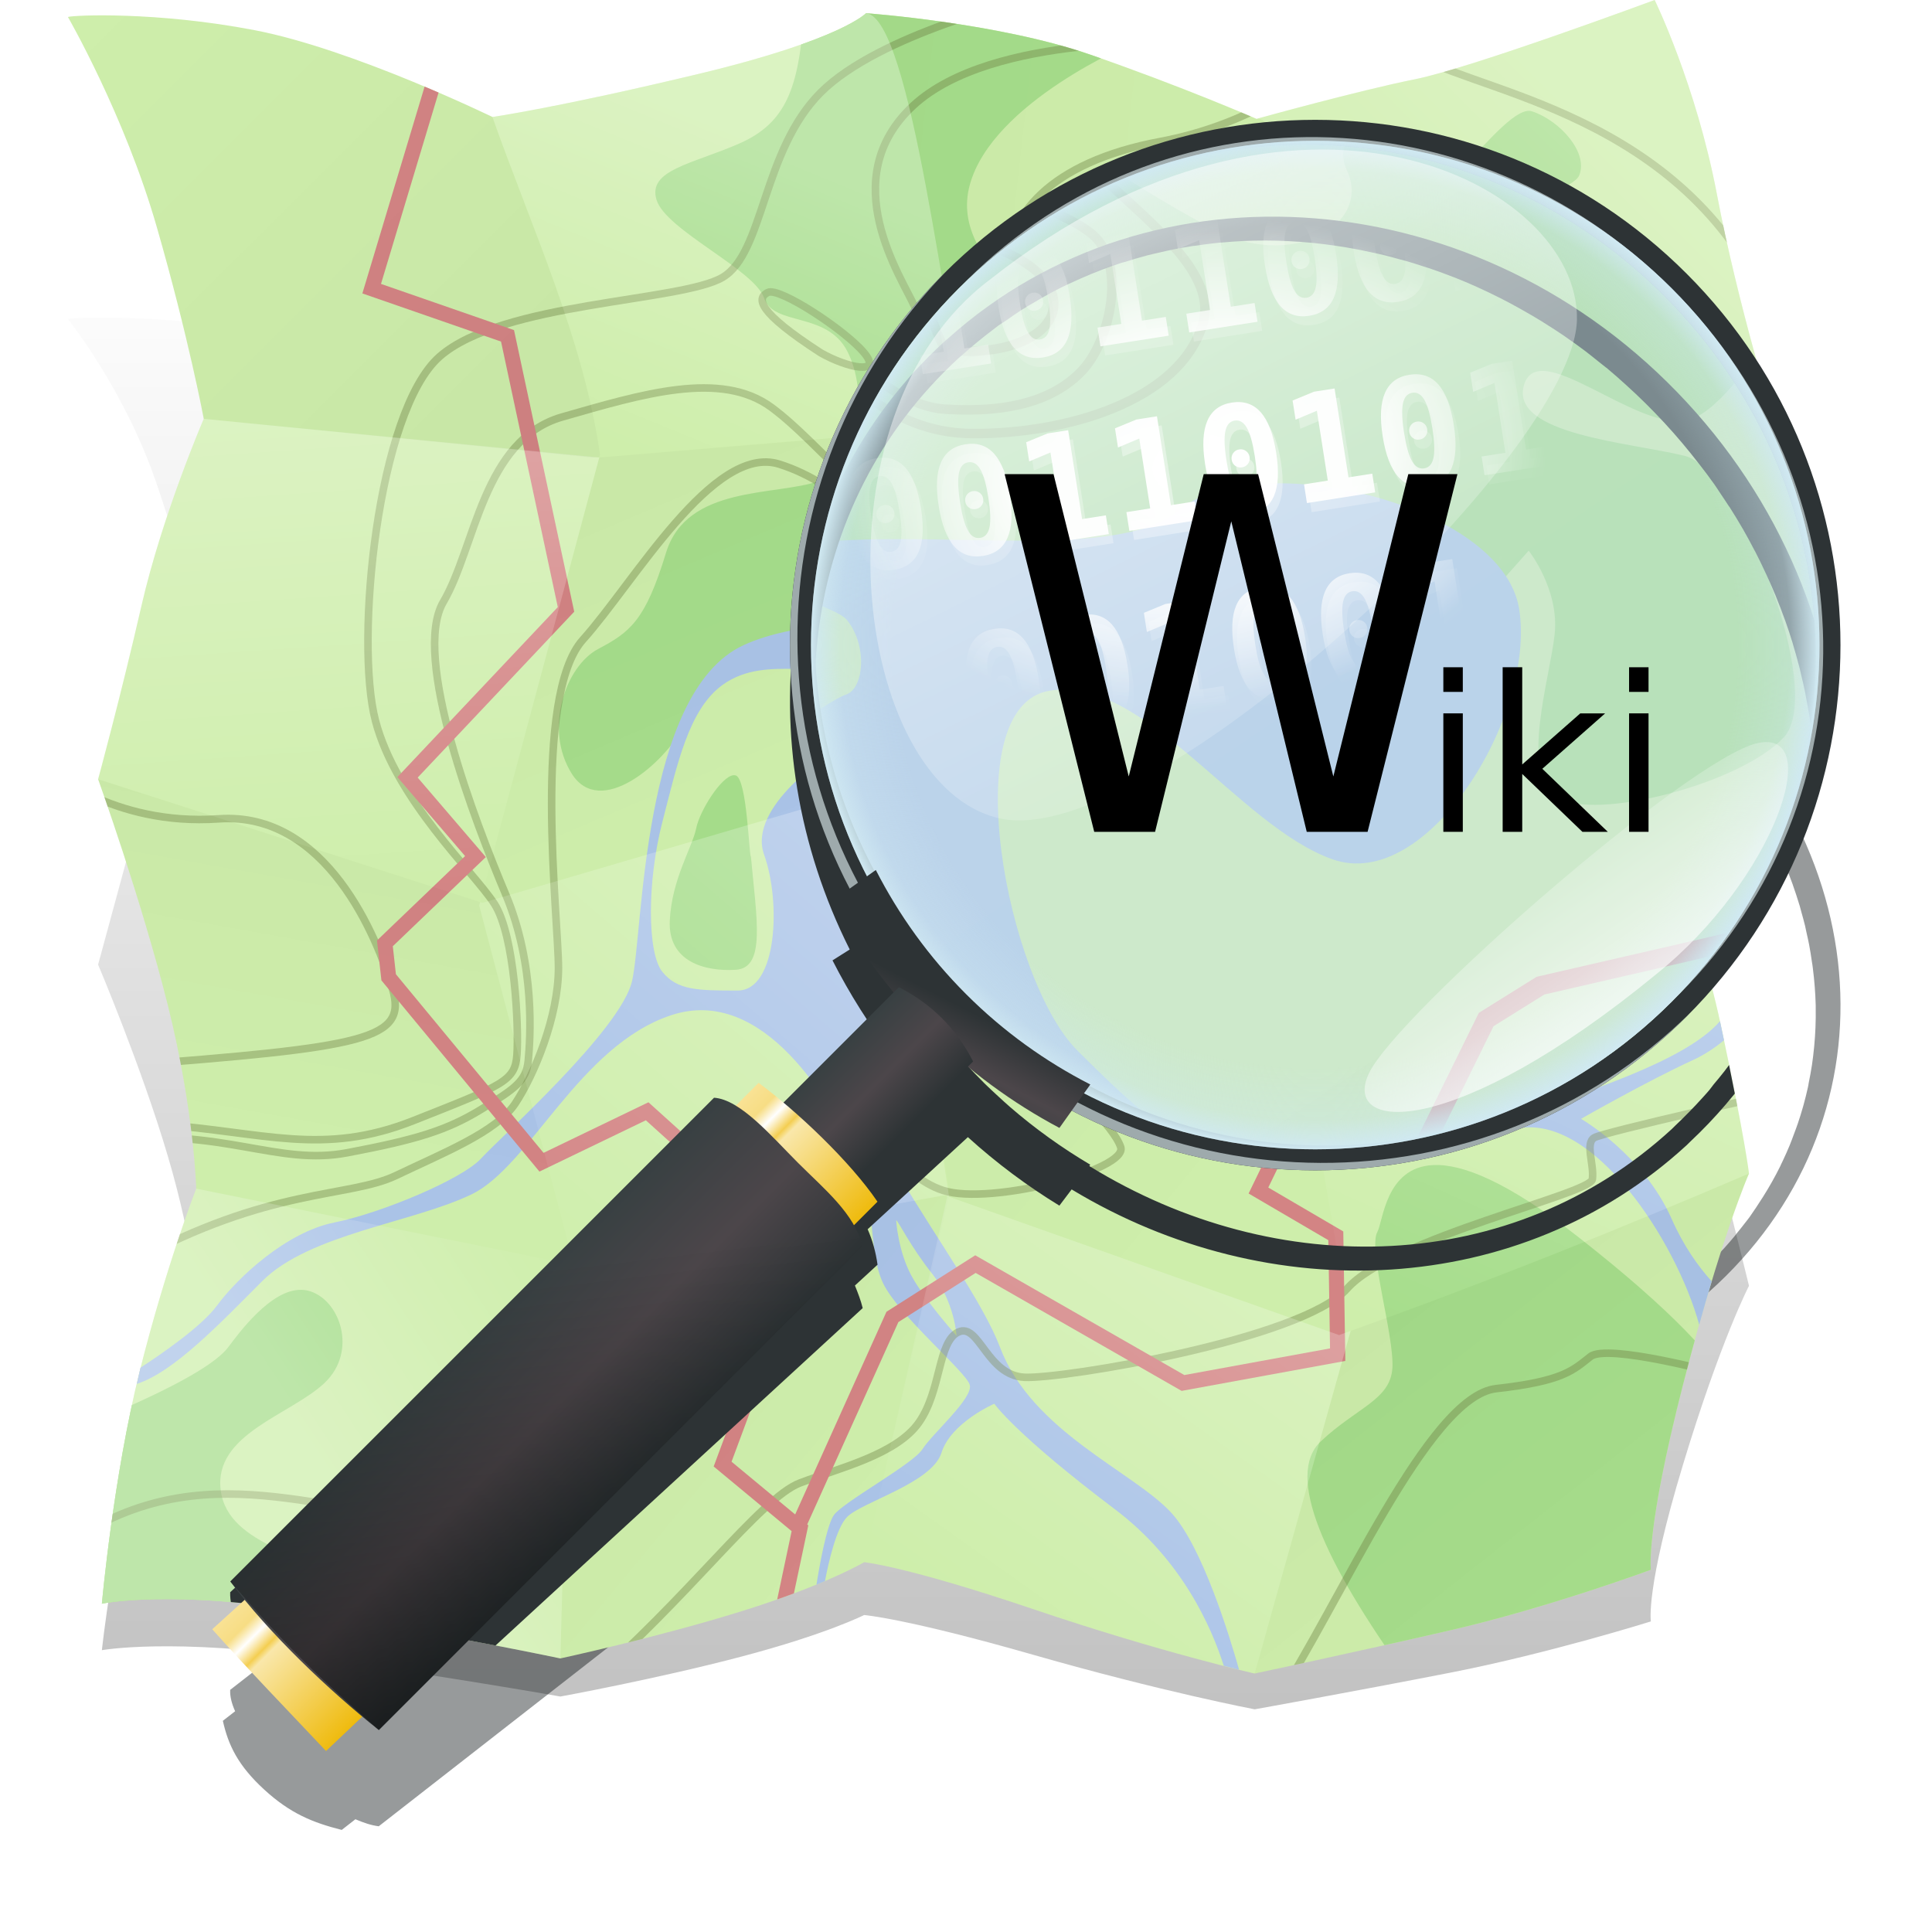 <!-- https://wiki.openstreetmap.org/wiki/File:Osm_logo_wiki_2019.svg -->
<svg width="16" height="16" viewBox="0 0 256 256" filter="grayscale(100%) brightness(65%)" xmlns="http://www.w3.org/2000/svg" xmlns:cc="http://creativecommons.org/ns#" xmlns:dc="http://purl.org/dc/elements/1.1/" xmlns:rdf="http://www.w3.org/1999/02/22-rdf-syntax-ns#" xmlns:xlink="http://www.w3.org/1999/xlink">
 <defs>
  <linearGradient id="linearGradient4680">
   <stop offset="0"/>
   <stop stop-opacity="0" offset="1"/>
  </linearGradient>
  <linearGradient id="linearGradient4686-3" x1="94.25" x2="9" y1="-94.672" y2="-179.97" gradientUnits="userSpaceOnUse" xlink:href="#linearGradient4680"/>
  <linearGradient id="linearGradient4742-3" x1="50.75" x2="35.75" y1="-114.44" y2="-30.438" gradientUnits="userSpaceOnUse" xlink:href="#linearGradient4680"/>
  <linearGradient id="linearGradient4734-3" x1="77.625" x2="115.25" y1="-163.12" y2="-74.625" gradientUnits="userSpaceOnUse" xlink:href="#linearGradient4680"/>
  <linearGradient id="linearGradient4726-9" x1="56.5" x2="125.72" y1="-50.438" y2="7.062" gradientUnits="userSpaceOnUse" xlink:href="#linearGradient4680"/>
  <linearGradient id="linearGradient4710-2" x1="35" x2="180.75" y1="-163.3" y2="-146.8" gradientUnits="userSpaceOnUse" xlink:href="#linearGradient4680"/>
  <linearGradient id="linearGradient4718-4" x1="57" x2="179" y1="-141.11" y2="-41.609" gradientUnits="userSpaceOnUse" xlink:href="#linearGradient4680"/>
  <linearGradient id="linearGradient4694-4" x1="156" x2="208.25" y1="-26.5" y2="39.75" gradientUnits="userSpaceOnUse" xlink:href="#linearGradient4680"/>
  <linearGradient id="linearGradient4702-4" x1="142.75" x2="235" y1="-169.3" y2="-77.297" gradientUnits="userSpaceOnUse" xlink:href="#linearGradient4680"/>
  <linearGradient id="linearGradient4806-9" x1="214.25" x2="166.5" y1="-161.36" y2="-113.72" gradientUnits="userSpaceOnUse" xlink:href="#linearGradient4744-9"/>
  <linearGradient id="linearGradient4744-9">
   <stop stop-color="#fff" offset="0"/>
   <stop stop-color="#fff" stop-opacity="0" offset="1"/>
  </linearGradient>
  <linearGradient id="linearGradient4790-3" x1="53.25" x2="57.656" y1="-126.5" y2="-62.469" gradientUnits="userSpaceOnUse" xlink:href="#linearGradient4744-9"/>
  <linearGradient id="linearGradient4758-2" x1="39.5" x2="75.719" y1="6.625" y2="-17.125" gradientUnits="userSpaceOnUse" xlink:href="#linearGradient4744-9"/>
  <linearGradient id="linearGradient4750-9" x1="102" x2="85.312" y1="-162.34" y2="-121.44" gradientUnits="userSpaceOnUse" xlink:href="#linearGradient4744-9"/>
  <linearGradient id="linearGradient4782-5" x1="117.75" x2="63.5" y1="-78.094" y2="-14.75" gradientUnits="userSpaceOnUse" xlink:href="#linearGradient4744-9"/>
  <linearGradient id="linearGradient4798-4" x1="180.69" x2="133.94" y1="-125.12" y2="-60.75" gradientUnits="userSpaceOnUse" xlink:href="#linearGradient4744-9"/>
  <linearGradient id="linearGradient4766-3" x1="170.75" x2="130.22" y1="-23.5" y2="33.375" gradientUnits="userSpaceOnUse" xlink:href="#linearGradient4744-9"/>
  <linearGradient id="linearGradient4965" x1="213.5" x2="181.75" y1="-76" y2="-5.656" gradientUnits="userSpaceOnUse" xlink:href="#linearGradient4744-9"/>
  <linearGradient id="linearGradient5168" x1="210.17" x2="9" y1="72.064" y2="-213.25" gradientTransform="translate(0,-10)" gradientUnits="userSpaceOnUse" xlink:href="#linearGradient4680"/>
  <clipPath id="clipPath5383">
   <path d="m9 12.25s7.5 13 11.75 27.75 6.25 25.5 6.25 25.5-5.5 12.75-8.25 24.75-5.75 23-5.75 23 5.75 16 9.25 30 3.75 24.25 3.75 24.25-4 10.25-7.5 24.25-5 30.75-5 30.75 9.25-2 28.5 1.25 32.25 6 32.25 6 12.75-2.75 24-6.25 16.25-6.5 16.25-6.5 5.5 0.5 22.5 6.25 29.25 8.5 29.25 8.5 13-2.75 26-5.75 26.5-8 26.5-8-0.75-5 4.25-24.5 8.75-28 8.75-28-0.5-4.5-3.75-19.75-10-29.75-10-29.75 1.75-10.5 6.75-23.75 10.25-26.75 10.25-26.75-4.75-15.25-7.5-29.75-8.25-25.75-8.25-25.75-24.25 9-31.75 10.5-21 5.25-21 5.25-9.75-4.25-22-8.5-29.75-5.5-29.75-5.5-3.25 3.5-22 8-27.5 5.75-27.5 5.75-18.5-9-31.5-11.5-24-2-24.75-1.75z" fill="#ceeeab"/>
  </clipPath>
  <clipPath id="clipPath5426">
   <path d="m9 12.25s7.5 13 11.75 27.75 6.25 25.5 6.25 25.5-5.5 12.75-8.25 24.75-5.75 23-5.75 23 5.75 16 9.25 30 3.75 24.25 3.75 24.25-4 10.25-7.5 24.25-5 30.75-5 30.75 9.25-2 28.5 1.25 32.25 6 32.25 6 12.75-2.75 24-6.25 16.25-6.5 16.25-6.5 5.5 0.5 22.5 6.25 29.25 8.5 29.25 8.5 13-2.75 26-5.75 26.5-8 26.5-8-0.75-5 4.25-24.5 8.75-28 8.75-28-0.5-4.5-3.75-19.75-10-29.75-10-29.75 1.75-10.5 6.75-23.75 10.25-26.75 10.25-26.75-4.75-15.25-7.5-29.75-8.25-25.75-8.25-25.75-24.25 9-31.75 10.5-21 5.25-21 5.25-9.75-4.25-22-8.5-29.75-5.5-29.75-5.5-3.25 3.5-22 8-27.5 5.75-27.5 5.75-18.5-9-31.5-11.5-24-2-24.75-1.75z" fill="#ceeeab"/>
  </clipPath>
  <clipPath id="clipPath5466">
   <path d="m9 12.25s7.5 13 11.75 27.75 6.25 25.5 6.25 25.5-5.5 12.75-8.25 24.75-5.75 23-5.75 23 5.75 16 9.25 30 3.75 24.25 3.75 24.25-4 10.25-7.5 24.25-5 30.75-5 30.75 9.25-2 28.5 1.25 32.25 6 32.25 6 12.75-2.75 24-6.25 16.25-6.5 16.25-6.5 5.5 0.5 22.5 6.25 29.25 8.5 29.25 8.5 13-2.75 26-5.75 26.5-8 26.5-8-0.75-5 4.25-24.5 8.75-28 8.75-28-0.5-4.5-3.75-19.75-10-29.75-10-29.75 1.75-10.5 6.75-23.75 10.25-26.75 10.25-26.75-4.75-15.25-7.5-29.75-8.25-25.75-8.25-25.75-24.25 9-31.75 10.5-21 5.25-21 5.25-9.75-4.25-22-8.5-29.75-5.5-29.75-5.5-3.25 3.5-22 8-27.5 5.75-27.5 5.75-18.5-9-31.5-11.5-24-2-24.75-1.75z" fill="#ceeeab"/>
  </clipPath>
  <linearGradient id="linearGradient5762-8">
   <stop stop-color="#2d3335" offset="0"/>
   <stop stop-color="#4c464a" offset=".5"/>
   <stop stop-color="#384042" offset="1"/>
  </linearGradient>
  <linearGradient id="linearGradient6241" x1="120" x2="136" y1="186.5" y2="186.5" gradientTransform="matrix(.984 .984 -.984 .984 66.992 -59.216)" gradientUnits="userSpaceOnUse">
   <stop stop-color="#f9e295" offset="0"/>
   <stop stop-color="#f7dd84" offset=".125"/>
   <stop stop-color="#fff" offset=".206"/>
   <stop stop-color="#f4ce51" offset=".301"/>
   <stop stop-color="#f9e7aa" offset=".341"/>
   <stop stop-color="#efbb0e" offset="1"/>
  </linearGradient>
  <linearGradient id="linearGradient6244" x1="123" x2="133" y1="150.38" y2="150.38" gradientTransform="matrix(-1.968 -1.968 -1.742 1.742 596.19 167.51)" gradientUnits="userSpaceOnUse">
   <stop stop-color="#2d3335" offset="0"/>
   <stop stop-color="#4c464a" offset=".5"/>
   <stop stop-color="#384042" offset="1"/>
  </linearGradient>
  <linearGradient id="linearGradient6247" x1="120" x2="136" y1="186.5" y2="186.5" gradientTransform="matrix(.984 .984 -.984 .984 132.94 -125.16)" gradientUnits="userSpaceOnUse">
   <stop stop-color="#f9e295" offset="0"/>
   <stop stop-color="#f7dd84" offset=".125"/>
   <stop stop-color="#fff" offset=".206"/>
   <stop stop-color="#f4ce51" offset=".301"/>
   <stop stop-color="#f9e7aa" offset=".341"/>
   <stop stop-color="#efbb0e" offset="1"/>
  </linearGradient>
  <linearGradient id="linearGradient6250" x1="123" x2="133" y1="150.38" y2="150.38" gradientTransform="matrix(-.984 -.984 -.984 .984 384.91 126.81)" gradientUnits="userSpaceOnUse" xlink:href="#linearGradient5762-8"/>
  <linearGradient id="linearGradient6253" x1="128" x2="130.88" y1="134.36" y2="143.36" gradientTransform="matrix(.984 .984 -.984 .984 132.94 -125.16)" gradientUnits="userSpaceOnUse" xlink:href="#linearGradient5762-8"/>
  <radialGradient id="radialGradient6256" cx="128" cy="86" r="47" gradientTransform="matrix(1.005 1.005 1.005 -1.005 -40.838 43.253)" gradientUnits="userSpaceOnUse">
   <stop stop-color="#d0e9f2" stop-opacity="0" offset="0"/>
   <stop stop-color="#d0e9f2" stop-opacity="0" offset=".839"/>
   <stop stop-color="#d0e9f2" stop-opacity=".282" offset=".943"/>
   <stop stop-color="#d0e9f2" offset="1"/>
  </radialGradient>
  <linearGradient id="linearGradient6279" x1="108" x2="133" y1="167.73" y2="150.38" gradientTransform="matrix(-1.968 -1.968 -1.742 1.742 596.19 167.51)" gradientUnits="userSpaceOnUse" xlink:href="#linearGradient4680"/>
  <radialGradient id="radialGradient6427" cx="159.61" cy="72.588" r="38.417" gradientTransform="matrix(1.212 0 0 .839 -46.348 24.528)" gradientUnits="userSpaceOnUse">
   <stop stop-color="#fff" offset="0"/>
   <stop stop-color="#fff" stop-opacity=".93" offset=".5"/>
   <stop stop-color="#fff" stop-opacity="0" offset="1"/>
  </radialGradient>
  <radialGradient id="radialGradient6482" cx="159.61" cy="72.588" r="38.417" gradientTransform="matrix(1.212 0 0 .839 -45.92 25.814)" gradientUnits="userSpaceOnUse">
   <stop stop-color="#fff" offset="0"/>
   <stop stop-color="#fff" stop-opacity="0" offset="1"/>
  </radialGradient>
  <linearGradient id="linearGradient6595" x1="126.64" x2="179.96" y1="29.815" y2="137.2" gradientTransform="translate(0,-10)" gradientUnits="userSpaceOnUse">
   <stop stop-color="#fff" offset="0"/>
   <stop stop-color="#fff" stop-opacity="0" offset="1"/>
  </linearGradient>
  <linearGradient id="linearGradient6614" x1="126.64" x2="179.96" y1="29.815" y2="137.2" gradientTransform="matrix(-.503 .198 .197 -.433 276.16 123.42)" gradientUnits="userSpaceOnUse">
   <stop stop-color="#fff" offset="0"/>
   <stop stop-color="#fff" stop-opacity="0" offset="1"/>
  </linearGradient>
  <filter id="filter7286">
   <feGaussianBlur stdDeviation="4.287"/>
  </filter>
  <clipPath id="clipPath5466-2-3">
   <path d="m9 12.25s7.5 13 11.75 27.75 6.25 25.5 6.25 25.5-5.5 12.75-8.25 24.75-5.75 23-5.75 23 5.75 16 9.25 30 3.75 24.25 3.75 24.25-4 10.25-7.5 24.25-5 30.75-5 30.75 9.25-2 28.5 1.25 32.25 6 32.25 6 12.75-2.75 24-6.25 16.25-6.5 16.25-6.5 5.5 0.5 22.5 6.25 29.25 8.5 29.25 8.5 13-2.75 26-5.75 26.5-8 26.5-8-0.75-5 4.25-24.5 8.75-28 8.75-28-0.5-4.5-3.75-19.75-10-29.75-10-29.75 1.75-10.5 6.75-23.75 10.25-26.75 10.25-26.75-4.75-15.25-7.5-29.75-8.25-25.75-8.25-25.75-24.25 9-31.75 10.5-21 5.25-21 5.25-9.75-4.25-22-8.5-29.75-5.5-29.75-5.5-3.25 3.5-22 8-27.5 5.75-27.5 5.75-18.5-9-31.5-11.5-24-2-24.75-1.75z" fill="#ceeeab"/>
  </clipPath>
  <clipPath id="clipPath5383-0-0">
   <path d="m9 12.25s7.5 13 11.75 27.75 6.25 25.5 6.25 25.5-5.5 12.75-8.25 24.75-5.75 23-5.75 23 5.75 16 9.25 30 3.75 24.25 3.75 24.25-4 10.25-7.5 24.25-5 30.75-5 30.75 9.25-2 28.5 1.25 32.25 6 32.25 6 12.75-2.75 24-6.25 16.25-6.5 16.25-6.5 5.5 0.5 22.5 6.25 29.25 8.5 29.25 8.5 13-2.75 26-5.75 26.5-8 26.5-8-0.75-5 4.25-24.5 8.75-28 8.75-28-0.5-4.5-3.75-19.75-10-29.75-10-29.75 1.75-10.5 6.75-23.75 10.25-26.75 10.25-26.75-4.75-15.25-7.5-29.75-8.25-25.75-8.25-25.75-24.25 9-31.75 10.5-21 5.25-21 5.25-9.75-4.25-22-8.5-29.75-5.5-29.75-5.5-3.25 3.5-22 8-27.5 5.75-27.5 5.75-18.5-9-31.5-11.5-24-2-24.75-1.75z" fill="#ceeeab"/>
  </clipPath>
  <clipPath id="clipPath5426-1-6">
   <path d="m9 12.25s7.5 13 11.75 27.75 6.25 25.5 6.25 25.5-5.5 12.75-8.25 24.75-5.75 23-5.75 23 5.75 16 9.25 30 3.75 24.25 3.75 24.25-4 10.25-7.5 24.25-5 30.75-5 30.75 9.25-2 28.5 1.25 32.25 6 32.25 6 12.75-2.75 24-6.25 16.25-6.5 16.25-6.5 5.5 0.5 22.5 6.25 29.25 8.5 29.25 8.5 13-2.75 26-5.75 26.5-8 26.5-8-0.75-5 4.25-24.5 8.75-28 8.75-28-0.5-4.5-3.75-19.75-10-29.75-10-29.75 1.75-10.5 6.75-23.75 10.25-26.75 10.25-26.75-4.75-15.25-7.5-29.75-8.25-25.75-8.25-25.75-24.25 9-31.75 10.5-21 5.25-21 5.25-9.75-4.25-22-8.5-29.75-5.5-29.75-5.5-3.25 3.5-22 8-27.5 5.75-27.5 5.75-18.5-9-31.5-11.5-24-2-24.75-1.75z" fill="#ceeeab"/>
  </clipPath>
  <linearGradient id="linearGradient5168-2-9" x1="210.17" x2="9" y1="72.064" y2="-213.25" gradientTransform="translate(0,192)" gradientUnits="userSpaceOnUse">
   <stop offset="0"/>
   <stop stop-opacity="0" offset="1"/>
  </linearGradient>
  <clipPath id="clipPath8617">
   <path d="m123.62 141.06c20.832 20.243 54.607 19.289 75.439-2.132s20.832-55.196 0-75.439-54.607-19.289-75.439 2.132-20.832 55.196 0 75.439z" fill="url(#radialGradient8621)"/>
  </clipPath>
  <radialGradient id="radialGradient8621" cx="128" cy="86" r="47" gradientTransform="matrix(.803 .78 .803 -.825 -10.402 73.423)" gradientUnits="userSpaceOnUse">
   <stop stop-color="#d0e9f2" stop-opacity="0" offset="0"/>
   <stop stop-color="#d0e9f2" stop-opacity="0" offset=".839"/>
   <stop stop-color="#d0e9f2" stop-opacity=".282" offset=".943"/>
   <stop stop-color="#d0e9f2" offset="1"/>
  </radialGradient>
  <filter id="filter8661">
   <feGaussianBlur stdDeviation="6.311"/>
  </filter>
  <filter id="filter8725">
   <feGaussianBlur stdDeviation="4.457"/>
  </filter>
  <linearGradient id="linearGradient8735" x1="122" x2="122" y1="245.45" y2="4.302" gradientUnits="userSpaceOnUse">
   <stop offset="0"/>
   <stop stop-opacity="0" offset="1"/>
  </linearGradient>
  <clipPath id="clipPath8750">
   <path d="m9 22.578s7.5 12.393 11.75 26.8 6.25 24.995 6.25 24.995-5.5 13.195-8.25 25.417-5.75 23.465-5.75 23.465 5.75 15.535 9.25 29.252 3.75 23.947 3.75 23.947-4 10.574-7.5 24.857-5 31.154-5 31.154 9.25-2.748 28.5-1.055 32.25 3.392 32.25 3.392 12.75-3.781 24-8.191 16.25-7.814 16.25-7.814 5.5 0.055 22.5 4.43c17 4.375 29.25 6.134 29.25 6.134s13-3.801 26-7.853 26.5-10.143 26.5-10.143-0.75-4.939 4.25-24.844c5-19.904 8.75-28.708 8.75-28.708s-0.514-4.455-3.75-19.447c-1.75-8.108-2.25-4.068-2.25-4.068s16.264-26.155 16.5-40.334c0.25-15.02-7.25-36.414-7.25-36.414s-4.75-14.866-7.5-29.143-8.25-25.083-8.25-25.083-24.25 10.961-31.75 13.068c-7.5 2.107-21 6.948-21 6.948s-9.75-3.461-22-6.721c-12.25-3.259-29.75-3.094-29.75-3.094s-3.25 3.763-22 9.779-27.5 7.974-27.5 7.974-18.5-7.504-31.5-8.952-24-0.059-24.75 0.252z" fill="url(#linearGradient8754)" opacity=".039"/>
  </clipPath>
  <linearGradient id="linearGradient8754" x1="210.17" x2="9" y1="72.064" y2="-213.25" gradientTransform="matrix(1 -.081 0 1 0 203.06)" gradientUnits="userSpaceOnUse">
   <stop offset="0"/>
   <stop stop-opacity="0" offset="1"/>
  </linearGradient>
 </defs>
 <g transform="translate(0,-10)">
  <path transform="matrix(1 .069 0 .849 -6.6011e-8 36.913)" d="m174.28 35.875c-17.599 0-35.192 6.639-48.719 19.906-0.167 0.163-0.334 0.303-0.5 0.469-22.056 22.056-26.209 55.251-12.469 81.5l-2.281 1.625c2.249 4.24 4.942 8.307 8.094 12.125l-13.312 13.344c-1.341-0.586-2.789-1.033-4.562-1.375l-2.844 2.844c-1.109-0.484-2.138-0.816-3.062-0.875l-64.125 64.125c-0.037 1.101 0.226 2.187 0.656 3.281l-1.625 1.625c0.715 3.738 2.01 6.823 5.469 10.281 3.458 3.458 6.42 4.63 10.281 5.469l1.812-1.812c1.088 0.462 2.13 0.786 3.094 0.844l64.125-64.125c-0.243-0.975-0.62-1.935-1.031-2.906l3-3c-0.25-1.732-0.677-3.198-1.312-4.594l13.281-13.281c3.818 3.152 7.885 5.845 12.125 8.094l1.625-2.281c26.249 13.74 59.444 9.587 81.5-12.469 0.166-0.166 0.305-0.333 0.469-0.5 26.694-27.217 26.549-70.92-0.469-97.938-13.59-13.59-31.407-20.375-49.219-20.375zm-0.5 3.281c0.105 0.002 0.208-2e-3 0.312 0 0.949 0.018 1.895 0.065 2.844 0.125 0.958 0.06 1.919 0.148 2.875 0.25 0.094 0.01 0.188 0.021 0.281 0.031 0.094 0.01 0.187 0.02 0.281 0.031 0.146 0.017 0.292 0.045 0.438 0.062 0.896 0.11 1.795 0.228 2.688 0.375 0.619 0.102 1.227 0.224 1.844 0.344 0.343 0.066 0.689 0.116 1.031 0.188 0.724 0.152 1.437 0.323 2.156 0.5 0.313 0.077 0.625 0.137 0.938 0.219 0.073 0.019 0.146 0.043 0.219 0.062 0.956 0.253 1.897 0.516 2.844 0.812 0.072 0.023 0.146 0.04 0.219 0.062 0.947 0.3 1.907 0.626 2.844 0.969 0.053 0.019 0.103 0.043 0.156 0.062 0.955 0.352 1.902 0.728 2.844 1.125 0.051 0.022 0.105 0.041 0.156 0.062 0.942 0.4 1.885 0.836 2.812 1.281 0.042 0.02 0.083 0.042 0.125 0.062 0.935 0.451 1.862 0.91 2.781 1.406 0.033 0.018 0.061 0.045 0.094 0.062 0.927 0.503 1.841 1.013 2.75 1.562 0.032 0.019 0.062 0.043 0.094 0.062 0.908 0.551 1.799 1.122 2.688 1.719 0.549 0.369 1.084 0.77 1.625 1.156 0.365 0.261 0.733 0.512 1.094 0.781 0.018 0.014 0.044 0.017 0.062 0.031 0.878 0.655 1.74 1.36 2.594 2.062 1.743 1.434 3.431 2.963 5.062 4.594 1.621 1.621 3.136 3.301 4.562 5.031 9e-3 0.011 0.022 0.02 0.031 0.031 0.703 0.854 1.407 1.715 2.062 2.594 0.283 0.379 0.539 0.773 0.812 1.156 0.37 0.517 0.74 1.038 1.094 1.562 0.016 0.024 0.046 0.038 0.062 0.062 0.598 0.89 1.167 1.778 1.719 2.688 0.019 0.032 0.043 0.062 0.062 0.094 0.546 0.903 1.063 1.829 1.562 2.75 0.018 0.033 0.045 0.061 0.062 0.094 0.498 0.921 0.954 1.844 1.406 2.781 0.02 0.042 0.042 0.083 0.062 0.125 0.446 0.93 0.88 1.868 1.281 2.812 0.022 0.051 0.041 0.105 0.062 0.156 0.395 0.936 0.775 1.895 1.125 2.844 0.019 0.053 0.043 0.104 0.062 0.156 0.348 0.948 0.666 1.885 0.969 2.844 0.023 0.072 0.04 0.147 0.062 0.219 0.294 0.941 0.561 1.894 0.812 2.844 0.019 0.074 0.043 0.145 0.062 0.219 0.081 0.31 0.143 0.627 0.219 0.938 0.177 0.72 0.348 1.433 0.5 2.156 0.072 0.342 0.121 0.688 0.188 1.031 0.12 0.617 0.242 1.225 0.344 1.844 0.147 0.893 0.265 1.791 0.375 2.688 0.018 0.146 0.046 0.291 0.062 0.438 0.011 0.093 0.021 0.188 0.031 0.281 0.011 0.094 0.021 0.187 0.031 0.281 0.102 0.956 0.19 1.917 0.25 2.875 0.059 0.942 0.107 1.901 0.125 2.844 2e-3 0.104-2e-3 0.208 0 0.312 0.015 1.053 4e-3 2.104-0.031 3.156-0.032 0.931-0.085 1.853-0.156 2.781-0.01 0.125-0.021 0.25-0.031 0.375-0.076 0.918-0.166 1.835-0.281 2.75-0.121 0.956-0.274 1.924-0.438 2.875-0.014 0.082-0.017 0.168-0.031 0.25-0.022 0.125-0.04 0.25-0.062 0.375-0.165 0.908-0.358 1.817-0.562 2.719-0.031 0.135-0.062 0.272-0.094 0.406-0.208 0.889-0.441 1.775-0.688 2.656-0.164 0.587-0.35 1.167-0.531 1.75-0.175 0.564-0.34 1.127-0.531 1.688-0.295 0.864-0.605 1.709-0.938 2.562-0.061 0.155-0.126 0.314-0.188 0.469-0.045 0.112-0.08 0.231-0.125 0.344-0.356 0.879-0.728 1.728-1.125 2.594-0.377 0.823-0.774 1.626-1.188 2.438-0.081 0.158-0.168 0.311-0.25 0.469-0.415 0.797-0.83 1.591-1.281 2.375-0.095 0.166-0.184 0.335-0.281 0.5-0.199 0.339-0.419 0.664-0.625 1-0.362 0.591-0.742 1.168-1.125 1.75-5e-3 7e-3 5e-3 0.024 0 0.031-0.491 0.746-1.006 1.488-1.531 2.219-0.457 0.636-0.954 1.251-1.438 1.875-0.197 0.254-0.361 0.529-0.562 0.781-0.134 0.168-0.27 0.333-0.406 0.5-0.164 0.201-0.334 0.395-0.5 0.594-0.557 0.667-1.131 1.318-1.719 1.969-0.606 0.671-1.235 1.347-1.875 2-0.161 0.164-0.306 0.337-0.469 0.5-21.13 21.13-52.259 24.495-77.188 11.156l0.125-0.188c-3.704-1.897-7.262-4.141-10.625-6.781-0.539-0.423-1.065-0.87-1.594-1.312-0.514-0.431-1.027-0.863-1.531-1.312-0.093-0.084-0.189-0.166-0.281-0.25-0.822-0.748-1.612-1.518-2.406-2.312s-1.565-1.585-2.312-2.406c-0.084-0.092-0.166-0.188-0.25-0.281-0.45-0.504-0.882-1.017-1.312-1.531-0.443-0.528-0.889-1.055-1.312-1.594-2.641-3.363-4.885-6.921-6.781-10.625l-0.188 0.125c-13.339-24.929-9.974-56.057 11.156-77.188 0.163-0.163 0.336-0.308 0.5-0.469 0.653-0.64 1.329-1.269 2-1.875 0.651-0.588 1.302-1.162 1.969-1.719 0.272-0.227 0.538-0.466 0.812-0.688 0.343-0.277 0.715-0.512 1.062-0.781 0.624-0.483 1.239-0.98 1.875-1.438 0.738-0.53 1.497-1.036 2.25-1.531 0.582-0.383 1.159-0.763 1.75-1.125 0.447-0.273 0.892-0.551 1.344-0.812 0.681-0.395 1.371-0.757 2.062-1.125 0.176-0.094 0.355-0.189 0.531-0.281 0.945-0.491 1.881-0.966 2.844-1.406 0.866-0.397 1.715-0.769 2.594-1.125 0.153-0.062 0.316-0.096 0.469-0.156 0.968-0.384 1.925-0.759 2.906-1.094 0.56-0.191 1.123-0.356 1.688-0.531 0.583-0.181 1.163-0.367 1.75-0.531 0.881-0.246 1.768-0.48 2.656-0.688 0.071-0.017 0.148-0.015 0.219-0.031 0.416-0.096 0.833-0.194 1.25-0.281 0.672-0.141 1.356-0.287 2.031-0.406 0.082-0.014 0.168-0.017 0.25-0.031 0.951-0.164 1.919-0.317 2.875-0.438 1.964-0.248 3.93-0.402 5.906-0.469 1.052-0.036 2.103-0.047 3.156-0.031z" fill="#2d3335" filter="url(#filter8661)" opacity=".7"/>
  <path transform="matrix(1 0 0 .847 0 37.66)" d="m9 17.25s7.5 11 11.75 25.75 6.25 25.5 6.25 25.5-5.5 12.75-8.25 24.75-5.75 25-5.75 25 5.75 16 9.25 30 3.75 22.25 3.75 22.25-4 10.25-7.5 24.25-5 30.75-5 30.75 9.25-2 28.5 1.25 32.25 6 32.25 6 12.75-2.75 24-6.25 16.25-6.5 16.25-6.5 5.5 0.5 22.5 6.25 29.25 8.5 29.25 8.5 13-2.75 26-5.75 26.5-8 26.5-8-0.75-5 4.25-24.5 8.75-28 8.75-28-0.5-2.5-3.75-17.75-10-29.75-10-29.75 1.75-12.5 6.75-25.75 10.25-26.75 10.25-26.75-4.75-15.25-7.5-29.75-8.25-23.75-8.25-23.75-24.25 9-31.75 10.5-21 5.25-21 5.25-9.75-4.25-22-8.5-29.75-5.5-29.75-5.5-3.25 3.5-22 8-27.5 5.75-27.5 5.75-18.5-9-31.5-11.5-24-2-24.75-1.75z" fill="url(#linearGradient8735)" filter="url(#filter8725)" opacity=".5"/>
 </g>
 <path d="m9 2.25s7.5 13 11.75 27.75 6.25 25.5 6.25 25.5-5.5 12.75-8.25 24.75-5.75 23-5.75 23 5.75 16 9.25 30 3.75 24.25 3.75 24.25-4 10.25-7.5 24.25-5 30.75-5 30.75 9.25-2 28.5 1.25 32.25 6 32.25 6 12.75-2.75 24-6.25 16.25-6.5 16.25-6.5 5.5 0.5 22.5 6.25 29.25 8.5 29.25 8.5 13-2.75 26-5.75 26.5-8 26.5-8-0.75-5 4.25-24.5 8.75-28 8.75-28-0.5-4.5-3.75-19.75-10-29.75-10-29.75 1.75-10.5 6.75-23.75 10.25-26.75 10.25-26.75-4.75-15.25-7.5-29.75-8.25-25.75-8.25-25.75-24.25 9-31.75 10.5-21 5.25-21 5.25-9.75-4.25-22-8.5-29.75-5.5-29.75-5.5-3.25 3.5-22 8-27.5 5.75-27.5 5.75-18.5-9-31.5-11.5-24-2-24.75-1.75z" fill="#ceeeab"/>
 <g transform="translate(0,-10)" clip-path="url(#clipPath5466)">
  <path d="m110.75 5.5-4.25 7c-0.75 9-2.25 13.75-8.5 16.5s-12.25 3.5-11 7.5 13 9.25 14.25 13 8.25 1.75 11 7 2 15.25-3.75 17.25-17.5 0.5-20.25 9.5-4.75 10.5-9 12.75-7.25 10.5-3.5 16.5 12.25-1.25 15-6.5 7.25-8.75 7.25-8.75h23.75l59-1.75 3.25-3.75s3.25 4 2.75 8.75-3.75 14.75 0.25 17.25 19.5-2 24-7-4.75-28.25-10.5-29.5-18.5-1.75-17-7 11.75 4.5 17.25 3.25 16.75-21 12-25.25-24.25-5.25-25.75-8 21-8 22.25-11-2.5-7.25-6.25-8.5-14 16.25-21 15.75-20 5.75-17.25 11.5-6 11-14.5 6.5-24.75-13-21.75-24 21.5-18.75 21.5-18.75zm-13.562 107.22c-1.595 0.146-4.469 4.688-4.938 7.031-0.5 2.5-3.25 6.75-3.5 12.25s4.75 6.75 8.75 6.5 2.75-6.75 2-15c-0.25 0-0.5-10.25-2-10.75-0.094-0.031-0.206-0.041-0.312-0.031zm92.719 51.656c-6.335 0.295-6.625 7.469-7.406 8.875-1.25 2.25 2.25 13.75 2 18s-4.75 5.25-9.5 9.75 0.5 16 11.25 31l44.75 1.25-1-35s4.75-4.25-20.75-24.25c-9.562-7.5-15.542-9.802-19.344-9.625zm-149.97 16.531c-4.029-0.103-8.281 5.719-9.688 7.594-1.5 2-6.25 5-17 9.5l-14.5 34.25 53 4.25s1.75-11-4.25-15.75-17.25-5.75-18.25-13.25 9.25-10 13.75-14.25 2-11.25-2.25-12.25c-0.266-0.062-0.544-0.087-0.812-0.094z" fill="#a6dd8b"/>
 </g>
 <path d="m158.53 75.344c-4.76-0.014-9.031 0.969-11.531 3.156-8 7-35 0.75-48.5 7s-13.25 38-14.75 44.5-17.5 20.75-20 23.5-13.25 7.25-19.5 8.5-12.75 7.25-15.5 11c-2.021 2.756-7.406 6.45-10.125 8.219-0.046 0.181-0.079 0.349-0.125 0.531-0.134 0.535-0.247 1.083-0.375 1.625 4.979-1.605 11.18-8.18 16.625-13.625 6.25-6.25 20-7.75 27.75-11.5s14.25-19.75 26.5-23.75 21.25 11.75 24.25 18.5 1.75 12.75 3.75 17 11 11.75 11.5 13.5-5 6.5-6.25 8.5-10.5 7-11.75 8.75c-0.966 1.352-1.923 6.773-2.312 9.219 0.413-0.169 0.754-0.311 1.125-0.469 0.484-2.529 1.516-7.078 2.938-8.5 2-2 11.25-4.5 12.5-8.5s7-6.5 7-6.5 2.75 4 16 14c8.833 6.667 12.758 15.534 14.406 20.719 0.674 0.171 1.533 0.409 2.031 0.531-1.221-4.319-4.837-16.239-8.938-20.75-5-5.5-18.5-10.75-22.75-22s-24.5-34.25-17.5-40.25 16.5-4 28.5 7.5 46.25 5.75 57.75 3.75c9.954-1.731 20.834 14.883 23.906 26.031 0.589-2.096 1.127-4.002 1.656-5.75-1.738-1.926-3.697-4.62-5.312-8.281-3.75-8.5-12-13.25-12-13.25s8.75-5 14.75-7.75c1.617-0.741 3.006-1.677 4.188-2.656-0.162-0.774-0.259-1.256-0.438-2.094-0.031-0.146-0.062-0.292-0.094-0.438-4.766 5.562-19.232 9.615-21.656 10.938-2.75 1.5-18.25 3-35.75 4.5s-26.75-7.5-34.25-14.75-13-36-3-38 20 13.75 30 17 21.5-15.75 19.75-27c-1.203-7.734-13.997-12.625-24.469-12.656zm-53.344 13.281c1.275 0.002 5.859 1.594 6.562 2.375 2.25 2.5 2 7.25 0 8s-12.75 8-10.5 14.25 1.75 18-3.5 18-8 0-10-2.5-2-12 0-19.75 3.5-15 8-18.25c3.094-2.234 6.632-2.128 9.438-2.125zm13.594 73.094c0.203 0.014 1.906 3.516 4.719 7.031 3 3.75 3.25 8.25 3.25 8.25s-4.25-4.75-6-8-2-7.25-2-7.25c0-0.031 0.018-0.032 0.031-0.031z" fill="#aac3e7"/>
 <g fill="none">
  <g stroke="#6d7f42">
   <path d="m122.75 62.25c6.25 0.5 12.25-2.25 10.75-6.5s-12.5-7.25-13.25-3 2 10.5 2.5 9.5z" opacity=".387" stroke-linecap="round" stroke-linejoin="round"/>
   <path d="m108.75 46.75c-8.5-5.5-8.5-7.25-7-8s10.25 5 12.75 8-2.25 2-5.75 0z" opacity=".387" stroke-linecap="round" stroke-linejoin="round"/>
   <g transform="translate(0,-10)" clip-path="url(#clipPath5383)">
    <path d="m15.75 151.25c33-2.5 38.25-3.5 36.25-10.25s-8.75-23.5-23-22.5-22.75-6.75-22.75-6.75" opacity=".387" stroke-linecap="round" stroke-linejoin="round"/>
    <path d="m17.5 177.25c18.25-10 28.75-8.5 35-11.5s13.25-5.75 15.75-9.5 5.75-11.5 5.75-18-3.5-36 3.25-43.5 17.25-26 26-23.25 12.25 9.75 22 9.5 21.75-4 24.25-12.25-15.75-16-16-23 5.5-14.25 20.25-17 23.5-11.5 23.5-11.5" opacity=".387"/>
    <g stroke-linecap="round" stroke-linejoin="round">
     <path d="m14.5 161c15.25-1.5 22.25 3.5 31.5 1.75s13.25-3 17.75-5.75 6-3.75 6.25-6.5 1-12.5-3-22-12.5-31.5-8.25-38.75 5.25-21.5 15.75-24.5 21-6.25 27.75-1.25 12.75 14.25 20 14.5 11.75-1.5 14.5-4.5 4.5-10.25 1.75-13.75-15.5-5.5-17.25-9.5-10.75-17-0.25-26.75 36.25-8.25 36.25-8.25" opacity=".387"/>
     <path d="m21.25 159c13.75 1 21.5 4.25 33.5-0.5s13.5-5.25 13.75-8.75-0.25-15.75-3-20-13-13.75-15.75-24.25 0.25-41 8.5-48.25 32-7.25 37.5-10.5 5.25-16.75 13-24.5 27-12.25 27-12.25" opacity=".387"/>
     <path d="m190 18.5c11.75 5 39 9.75 47.25 40.25" opacity=".387"/>
     <path d="m9.75 214c19-12.5 36-1.25 49-4s38.25-37.25 46-37 5.5-11.75 8.5-13.25 5.5 6 11.75 8 24.5-2.75 23.5-5.75-7-7.75-5.5-8.5 8.5 5 12.75 3.5 43.75-1 48.5-13.5 21.5-13.5 21.5-13.5" opacity=".387"/>
     <path d="m77.5 233.5c13.5-11.5 23.25-25 28.5-27s12.75-3.75 15.75-8 2.5-10.75 5.25-12 3.75 5.75 8.75 6 36.75-5 42.75-11.75 32.25-12.5 32.5-14.5-1-4.75 0.25-5.5 24.75-6 24.75-6" opacity=".387"/>
     <path d="m168.75 236c9-13.75 20.5-41 29.5-42s10.25-2.5 12.5-4.25 17 2.25 17 2.25" opacity=".387"/>
    </g>
   </g>
  </g>
  <g transform="translate(0,-10)" clip-path="url(#clipPath5426)" stroke="#d38484" stroke-linecap="round" stroke-width="2">
   <path d="m57.75 20-8.5 28.25 18 6.25 7.75 36.25-21 22.25 9 10.5-12 11.5 0.5 4.5 20.25 24.5 14-6.75 20.5 18.5-10.5 28.25 10.25 8.5-2.75 13"/>
   <path d="m105.75 212.25 12.5-27.75 11-7 27.5 15.75 20.5-3.75-0.25-15.75-10.25-6 12.75-26.25 5.75-3.75 38.75-10"/>
  </g>
 </g>
 <g transform="translate(0,192)" display="none">
  <path d="m9-189.75s7.5 13 11.75 27.75 6.25 25.5 6.25 25.5-5.5 12.75-8.25 24.75-5.75 23-5.75 23 5.75 16 9.25 30 3.75 24.25 3.75 24.25-4 10.25-7.5 24.25-5 30.75-5 30.75 9.25-2 28.5 1.25 32.25 6 32.25 6 12.75-2.75 24-6.25 16.25-6.5 16.25-6.5 5.5 0.5 22.5 6.25 29.25 8.5 29.25 8.5 13-2.75 26-5.75 26.5-8 26.5-8-0.75-5 4.25-24.5 8.75-28 8.75-28-0.5-4.5-3.75-19.75-10-29.75-10-29.75 1.75-10.5 6.75-23.75 10.25-26.75 10.25-26.75-4.75-15.25-7.5-29.75-8.25-25.75-8.25-25.75-24.25 9-31.75 10.5-21 5.25-21 5.25-9.75-4.25-22-8.5-29.75-5.5-29.75-5.5-3.25 3.5-22 8-27.5 5.75-27.5 5.75-18.5-9-31.5-11.5-24-2-24.75-1.75z" fill="url(#linearGradient5168)" opacity=".039"/>
 </g>
 <g transform="translate(0,182)" opacity=".27">
  <path d="m219.25-182s-24.25 9-31.75 10.5-21 5.25-21 5.25c4.924-1.358 11.437 45.392 14.25 52.25l-0.062 0.281c11.808-4.074 51.21-4.768 54.312-12.781 0 0-4.75-15.25-7.5-29.75s-8.25-25.75-8.25-25.75z" fill="url(#linearGradient4806-9)"/>
  <path d="m27-126.5s-5.5 12.75-8.25 24.75-5.75 23-5.75 23l50.625 16.281 15.781-58.906z" fill="url(#linearGradient4790-3)"/>
  <path d="m26-24.5s-4 10.25-7.5 24.25-5 30.75-5 30.75 0.147-0.045 0.438-0.094c2.034-0.338 11.219-1.5 28.062 1.344 19.25 3.25 32.25 6 32.25 6l1.469-52.5-0.75 0.125z" fill="url(#linearGradient4758-2)"/>
  <path d="m114.75-180.25s-3.25 3.5-22 8-27.5 5.75-27.5 5.75c5.182 14.704 12.03 29.27 14.25 44.75l-0.094 0.312 48.031-3.938 1.125 0.25c-3.362-13.323-7.796-54.592-13.812-55.125z" fill="url(#linearGradient4750-9)"/>
  <path d="m117.59-78.094-53.625 15.719-0.344-0.094-0.125 0.469 12.25 46.5-0.031 0.75 49.469-8.875 0.531 0.188 0.031-0.062-8.25-54.25 0.094-0.344z" fill="url(#linearGradient4782-5)"/>
  <path d="m128.56-125.12c0.234 0.928 0.464 1.742 0.688 2.375l-11.656 44.656 0.094-0.031 51.812 17.375 11.188-52.969c-0.357 0.123-0.695 0.245-1 0.375l-51.125-11.781z" fill="url(#linearGradient4798-4)"/>
  <path d="m125.53-23.5-11.031 48.5s5.5 0.5 22.5 6.25c2.125 0.719 4.163 1.406 6.125 2.031s3.856 1.186 5.625 1.719c10.617 3.199 17.5 4.75 17.5 4.75l12.719-45.406c-0.512 0.183-1.018 0.381-1.531 0.562z" fill="url(#linearGradient4766-3)"/>
  <path d="m218-76c-15.666 6.288-31.698 11.15-48.062 15.406l-0.438-0.156 9.5 55-0.031 0.094c17.839-6.36 35.381-13.387 52.781-20.844 0 0-0.5-4.5-3.75-19.75s-10-29.75-10-29.75z" fill="url(#linearGradient4965)"/>
 </g>
 <g transform="translate(0,182)" opacity=".043">
  <path d="m13.719-179.97c-1.106-3e-3 -1.972 0.032-2.719 0.062-0.445 0.018-0.855 0.039-1.156 0.062-0.029 2e-3 -0.066-2e-3 -0.094 0-0.398 0.033-0.656 0.062-0.75 0.094 0 0 7.5 13 11.75 27.75s6.25 25.5 6.25 25.5l51.469 5.125 0.938-0.062 0.094-0.312c-2.22-15.48-9.068-30.046-14.25-44.75 0 0-18.5-9-31.5-11.5-1.018-0.196-2.01-0.371-3-0.531-0.596-0.097-1.167-0.196-1.75-0.281-0.237-0.034-0.453-0.061-0.688-0.094-1.306-0.182-2.588-0.34-3.812-0.469-0.735-0.077-1.395-0.128-2.094-0.188-0.685-0.059-1.353-0.112-2-0.156-0.992-0.068-1.89-0.118-2.781-0.156-1.456-0.063-2.769-0.091-3.906-0.094z" fill="url(#linearGradient4686-3)"/>
  <path d="m13-78.75s5.75 16 9.25 30 3.75 24.25 3.75 24.25l48.969 9.875 0.75-0.125 0.031-0.75-12.25-46.5 0.125-0.469z" fill="url(#linearGradient4742-3)"/>
  <path d="m127.44-125.38-47.969 4h-0.062l-15.781 58.906 0.344 0.094 53.625-15.719 11.656-44.656c-0.224-0.633-0.453-1.447-0.688-2.375z" fill="url(#linearGradient4734-3)"/>
  <path d="m125.19-23.625-49.469 8.875-1.469 52.5s12.75-2.75 24-6.25 16.25-6.5 16.25-6.5l11.219-48.438z" fill="url(#linearGradient4726-9)"/>
  <path d="m114.75-180.25c6.016 0.533 10.45 41.802 13.812 55.125l51.125 11.781c0.305-0.13 0.643-0.252 1-0.375l0.062-0.281c-2.813-6.857-9.326-53.608-14.25-52.25 0 0-0.613-0.254-1.719-0.719-3.316-1.395-11.094-4.594-20.281-7.781-12.25-4.25-29.75-5.5-29.75-5.5z" fill="url(#linearGradient4710-2)"/>
  <path d="m117.69-78.125-0.094 0.031-0.094 0.344 8.25 53.25-0.219 1 51.906 18.406c0.513-0.181 1.019-0.38 1.531-0.562l0.031-0.094-9.5-55z" fill="url(#linearGradient4718-4)"/>
  <path d="m231.75-26.5c-17.4 7.457-34.942 14.484-52.781 20.844l-12.719 45.406s13-2.75 26-5.75 26.5-8 26.5-8-0.75-5 4.25-24.5 8.75-28 8.75-28z" fill="url(#linearGradient4694-4)"/>
  <path d="m235-126.5c-3.102 8.014-42.505 8.707-54.312 12.781l-11.188 52.969 0.438 0.156c16.365-4.257 32.397-9.118 48.062-15.406 0 0 1.75-10.5 6.75-23.75s10.25-26.75 10.25-26.75z" fill="url(#linearGradient4702-4)"/>
 </g>
 <g transform="matrix(1.252 .035 0 1.252 -27.809 -48.344)" clip-path="url(#clipPath8617)">
  <path d="m9 12.25s7.5 13 11.75 27.75 6.25 25.5 6.25 25.5-5.5 12.75-8.25 24.75-5.75 23-5.75 23 5.75 16 9.25 30 3.75 24.25 3.75 24.25-4 10.25-7.5 24.25-5 30.75-5 30.75 9.25-2 28.5 1.25 32.25 6 32.25 6 12.75-2.75 24-6.25 16.25-6.5 16.25-6.5 5.5 0.5 22.5 6.25 29.25 8.5 29.25 8.5 13-2.75 26-5.75 26.5-8 26.5-8-0.75-5 4.25-24.5 8.75-28 8.75-28-0.5-4.5-3.75-19.75-10-29.75-10-29.75 1.75-10.5 6.75-23.75 10.25-26.75 10.25-26.75-4.75-15.25-7.5-29.75-8.25-25.75-8.25-25.75-24.25 9-31.75 10.5-21 5.25-21 5.25-9.75-4.25-22-8.5-29.75-5.5-29.75-5.5-3.25 3.5-22 8-27.5 5.75-27.5 5.75-18.5-9-31.5-11.5-24-2-24.75-1.75z" fill="#ceeeab"/>
  <g clip-path="url(#clipPath5466-2-3)">
   <path d="m110.75 5.5-4.25 7c-0.75 9-2.25 13.75-8.5 16.5s-12.25 3.5-11 7.5 13 9.25 14.25 13 8.25 1.75 11 7 2 15.25-3.75 17.25-17.5 0.5-20.25 9.5-4.75 10.5-9 12.75-7.25 10.5-3.5 16.5 12.25-1.25 15-6.5 7.25-8.75 7.25-8.75h23.75l59-1.75 3.25-3.75s3.25 4 2.75 8.75-3.75 14.75 0.25 17.25 19.5-2 24-7-4.75-28.25-10.5-29.5-18.5-1.75-17-7 11.75 4.5 17.25 3.25 16.75-21 12-25.25-24.25-5.25-25.75-8 21-8 22.25-11-2.5-7.25-6.25-8.5-14 16.25-21 15.75-20 5.75-17.25 11.5-6 11-14.5 6.5-24.75-13-21.75-24 21.5-18.75 21.5-18.75zm-13.562 107.22c-1.595 0.146-4.469 4.688-4.938 7.031-0.5 2.5-3.25 6.75-3.5 12.25s4.75 6.75 8.75 6.5 2.75-6.75 2-15c-0.25 0-0.5-10.25-2-10.75-0.094-0.031-0.206-0.041-0.312-0.031zm92.719 51.656c-6.335 0.295-6.625 7.469-7.406 8.875-1.25 2.25 2.25 13.75 2 18s-4.75 5.25-9.5 9.75 0.5 16 11.25 31l44.75 1.25-1-35s4.75-4.25-20.75-24.25c-9.562-7.5-15.542-9.802-19.344-9.625zm-149.97 16.531c-4.029-0.103-8.281 5.719-9.688 7.594-1.5 2-6.25 5-17 9.5l-14.5 34.25 53 4.25s1.75-11-4.25-15.75-17.25-5.75-18.25-13.25 9.25-10 13.75-14.25 2-11.25-2.25-12.25c-0.266-0.062-0.544-0.087-0.812-0.094z" fill="#a6dd8b"/>
  </g>
  <path d="m158.53 85.344c-4.76-0.014-9.031 0.969-11.531 3.156-8 7-35 0.75-48.5 7s-13.25 38-14.75 44.5-17.5 20.75-20 23.5-13.25 7.25-19.5 8.5-12.75 7.25-15.5 11c-2.021 2.756-7.406 6.45-10.125 8.219-0.046 0.181-0.079 0.349-0.125 0.531-0.134 0.535-0.247 1.083-0.375 1.625 4.979-1.605 11.18-8.18 16.625-13.625 6.25-6.25 20-7.75 27.75-11.5s14.25-19.75 26.5-23.75 21.25 11.75 24.25 18.5 1.75 12.75 3.75 17 11 11.75 11.5 13.5-5 6.5-6.25 8.5-10.5 7-11.75 8.75c-0.966 1.352-1.923 6.773-2.312 9.219 0.413-0.169 0.754-0.311 1.125-0.469 0.484-2.529 1.516-7.078 2.938-8.5 2-2 11.25-4.5 12.5-8.5s7-6.5 7-6.5 2.75 4 16 14c8.833 6.667 12.758 15.534 14.406 20.719 0.674 0.171 1.533 0.409 2.031 0.531-1.221-4.319-4.837-16.239-8.938-20.75-5-5.5-18.5-10.75-22.75-22s-24.5-34.25-17.5-40.25 16.5-4 28.5 7.5 46.25 5.75 57.75 3.75c9.954-1.731 20.834 14.883 23.906 26.031 0.589-2.096 1.127-4.002 1.656-5.75-1.738-1.926-3.697-4.62-5.312-8.281-3.75-8.5-12-13.25-12-13.25s8.75-5 14.75-7.75c1.617-0.741 3.006-1.677 4.188-2.656-0.162-0.774-0.259-1.256-0.438-2.094-0.031-0.146-0.062-0.292-0.094-0.438-4.766 5.562-19.232 9.615-21.656 10.938-2.75 1.5-18.25 3-35.75 4.5s-26.75-7.5-34.25-14.75-13-36-3-38 20 13.75 30 17 21.5-15.75 19.75-27c-1.203-7.734-13.997-12.625-24.469-12.656zm-53.344 13.281c1.275 0.002 5.859 1.594 6.562 2.375 2.25 2.5 2 7.25 0 8s-12.75 8-10.5 14.25 1.75 18-3.5 18-8 0-10-2.5-2-12 0-19.75 3.5-15 8-18.25c3.094-2.234 6.632-2.128 9.438-2.125zm13.594 73.094c0.203 0.014 1.906 3.516 4.719 7.031 3 3.75 3.25 8.25 3.25 8.25s-4.25-4.75-6-8-2-7.25-2-7.25c0-0.031 0.018-0.032 0.031-0.031z" fill="#aac3e7"/>
  <g fill="none">
   <g stroke="#6d7f42">
    <path d="m122.75 72.25c6.25 0.5 12.25-2.25 10.75-6.5s-12.5-7.25-13.25-3 2 10.5 2.5 9.5z" opacity=".387" stroke-linecap="round" stroke-linejoin="round"/>
    <path d="m108.75 56.75c-8.5-5.5-8.5-7.25-7-8s10.25 5 12.75 8-2.25 2-5.75 0z" opacity=".387" stroke-linecap="round" stroke-linejoin="round"/>
    <g clip-path="url(#clipPath5383-0-0)">
     <path d="m15.75 151.25c33-2.5 38.25-3.5 36.25-10.25s-8.75-23.5-23-22.5-22.75-6.75-22.75-6.75" opacity=".387" stroke-linecap="round" stroke-linejoin="round"/>
     <path d="m17.5 177.25c18.25-10 28.75-8.5 35-11.5s13.25-5.75 15.75-9.5 5.75-11.5 5.75-18-3.5-36 3.25-43.5 17.25-26 26-23.25 12.25 9.75 22 9.5 21.75-4 24.25-12.25-15.75-16-16-23 5.5-14.25 20.25-17 23.5-11.5 23.5-11.5" opacity=".387"/>
     <g stroke-linecap="round" stroke-linejoin="round">
      <path d="m14.5 161c15.25-1.5 22.25 3.5 31.5 1.75s13.25-3 17.75-5.75 6-3.75 6.25-6.5 1-12.5-3-22-12.5-31.5-8.25-38.75 5.25-21.5 15.75-24.5 21-6.25 27.75-1.25 12.75 14.25 20 14.5 11.75-1.5 14.5-4.5 4.5-10.25 1.75-13.75-15.5-5.5-17.25-9.5-10.75-17-0.25-26.75 36.25-8.25 36.25-8.25" opacity=".387"/>
      <path d="m21.25 159c13.75 1 21.5 4.25 33.5-0.5s13.5-5.25 13.75-8.75-0.25-15.75-3-20-13-13.75-15.75-24.25 0.25-41 8.5-48.25 32-7.25 37.5-10.5 5.25-16.75 13-24.5 27-12.25 27-12.25" opacity=".387"/>
      <path d="m190 18.5c11.75 5 39 9.75 47.25 40.25" opacity=".387"/>
      <path d="m9.75 214c19-12.5 36-1.25 49-4s38.25-37.25 46-37 5.5-11.75 8.5-13.25 5.5 6 11.75 8 24.5-2.75 23.5-5.75-7-7.75-5.5-8.5 8.5 5 12.75 3.5 43.75-1 48.5-13.5 21.5-13.5 21.5-13.5" opacity=".387"/>
      <path d="m77.5 233.5c13.5-11.5 23.25-25 28.5-27s12.75-3.75 15.75-8 2.5-10.75 5.25-12 3.75 5.75 8.75 6 36.75-5 42.75-11.75 32.25-12.5 32.5-14.5-1-4.75 0.25-5.5 24.75-6 24.75-6" opacity=".387"/>
      <path d="m168.75 236c9-13.75 20.5-41 29.5-42s10.25-2.5 12.5-4.25 17 2.25 17 2.25" opacity=".387"/>
     </g>
    </g>
   </g>
   <g clip-path="url(#clipPath5426-1-6)" stroke="#d38484" stroke-linecap="round" stroke-width="2">
    <path d="m57.75 20-8.5 28.25 18 6.25 7.75 36.25-21 22.25 9 10.5-12 11.5 0.5 4.5 20.25 24.5 14-6.75 20.5 18.5-10.5 28.25 10.25 8.5-2.75 13"/>
    <path d="m105.75 212.25 12.5-27.75 11-7 27.5 15.75 20.5-3.75-0.25-15.75-10.25-6 12.75-26.25 5.75-3.75 38.75-10"/>
   </g>
  </g>
  <path d="m9 12.25s7.5 13 11.75 27.75 6.25 25.5 6.25 25.5-5.5 12.75-8.25 24.75-5.75 23-5.75 23 5.75 16 9.25 30 3.75 24.25 3.75 24.25-4 10.25-7.5 24.25-5 30.75-5 30.75 9.25-2 28.5 1.25 32.25 6 32.25 6 12.75-2.75 24-6.25 16.25-6.5 16.25-6.5 5.5 0.5 22.5 6.25 29.25 8.5 29.25 8.5 13-2.75 26-5.75 26.5-8 26.5-8-0.75-5 4.25-24.5 8.75-28 8.75-28-0.5-4.5-3.75-19.75-10-29.75-10-29.75 1.75-10.5 6.75-23.75 10.25-26.75 10.25-26.75-4.75-15.25-7.5-29.75-8.25-25.75-8.25-25.75-24.25 9-31.75 10.5-21 5.25-21 5.25-9.75-4.25-22-8.5-29.75-5.5-29.75-5.5-3.25 3.5-22 8-27.5 5.75-27.5 5.75-18.5-9-31.5-11.5-24-2-24.75-1.75z" fill="url(#linearGradient5168-2-9)" opacity=".039"/>
  <g transform="translate(0,192)" opacity=".27">
   <path d="m219.25-182s-24.25 9-31.75 10.5-21 5.25-21 5.25c4.924-1.358 11.437 45.392 14.25 52.25l-0.062 0.281c11.808-4.074 51.21-4.768 54.312-12.781 0 0-4.75-15.25-7.5-29.75s-8.25-25.75-8.25-25.75z" fill="url(#linearGradient4806-9)"/>
   <path d="m27-126.5s-5.5 12.75-8.25 24.75-5.75 23-5.75 23l50.625 16.281 15.781-58.906z" fill="url(#linearGradient4790-3)"/>
   <path d="m26-24.5s-4 10.25-7.5 24.25-5 30.75-5 30.75 0.147-0.045 0.438-0.094c2.034-0.338 11.219-1.5 28.062 1.344 19.25 3.25 32.25 6 32.25 6l1.469-52.5-0.75 0.125z" fill="url(#linearGradient4758-2)"/>
   <path d="m114.75-180.25s-3.25 3.5-22 8-27.5 5.75-27.5 5.75c5.182 14.704 12.03 29.27 14.25 44.75l-0.094 0.312 48.031-3.938 1.125 0.25c-3.362-13.323-7.796-54.592-13.812-55.125z" fill="url(#linearGradient4750-9)"/>
   <path d="m117.59-78.094-53.625 15.719-0.344-0.094-0.125 0.469 12.25 46.5-0.031 0.75 49.469-8.875 0.531 0.188 0.031-0.062-8.25-54.25 0.094-0.344z" fill="url(#linearGradient4782-5)"/>
   <path d="m128.56-125.12c0.234 0.928 0.464 1.742 0.688 2.375l-11.656 44.656 0.094-0.031 51.812 17.375 11.188-52.969c-0.357 0.123-0.695 0.245-1 0.375l-51.125-11.781z" fill="url(#linearGradient4798-4)"/>
   <path d="m125.53-23.5-11.031 48.5s5.5 0.5 22.5 6.25c2.125 0.719 4.163 1.406 6.125 2.031s3.856 1.186 5.625 1.719c10.617 3.199 17.5 4.75 17.5 4.75l12.719-45.406c-0.512 0.183-1.018 0.381-1.531 0.562z" fill="url(#linearGradient4766-3)"/>
   <path d="m218-76c-15.666 6.288-31.698 11.15-48.062 15.406l-0.438-0.156 9.5 55-0.031 0.094c17.839-6.36 35.381-13.387 52.781-20.844 0 0-0.5-4.5-3.75-19.75s-10-29.75-10-29.75z" fill="url(#linearGradient4965)"/>
  </g>
  <g transform="translate(0,192)" opacity=".043">
   <path d="m13.719-179.97c-1.106-3e-3 -1.972 0.032-2.719 0.062-0.445 0.018-0.855 0.039-1.156 0.062-0.029 2e-3 -0.066-2e-3 -0.094 0-0.398 0.033-0.656 0.062-0.75 0.094 0 0 7.5 13 11.75 27.75s6.25 25.5 6.25 25.5l51.469 5.125 0.938-0.062 0.094-0.312c-2.22-15.48-9.068-30.046-14.25-44.75 0 0-18.5-9-31.5-11.5-1.018-0.196-2.01-0.371-3-0.531-0.596-0.097-1.167-0.196-1.75-0.281-0.237-0.034-0.453-0.061-0.688-0.094-1.306-0.182-2.588-0.34-3.812-0.469-0.735-0.077-1.395-0.128-2.094-0.188-0.685-0.059-1.353-0.112-2-0.156-0.992-0.068-1.89-0.118-2.781-0.156-1.456-0.063-2.769-0.091-3.906-0.094z" fill="url(#linearGradient4686-3)"/>
   <path d="m13-78.75s5.75 16 9.25 30 3.75 24.25 3.75 24.25l48.969 9.875 0.75-0.125 0.031-0.75-12.25-46.5 0.125-0.469z" fill="url(#linearGradient4742-3)"/>
   <path d="m127.44-125.38-47.969 4h-0.062l-15.781 58.906 0.344 0.094 53.625-15.719 11.656-44.656c-0.224-0.633-0.453-1.447-0.688-2.375z" fill="url(#linearGradient4734-3)"/>
   <path d="m125.19-23.625-49.469 8.875-1.469 52.5s12.75-2.75 24-6.25 16.25-6.5 16.25-6.5l11.219-48.438z" fill="url(#linearGradient4726-9)"/>
   <path d="m114.75-180.25c6.016 0.533 10.45 41.802 13.812 55.125l51.125 11.781c0.305-0.13 0.643-0.252 1-0.375l0.062-0.281c-2.813-6.857-9.326-53.608-14.25-52.25 0 0-0.613-0.254-1.719-0.719-3.316-1.395-11.094-4.594-20.281-7.781-12.25-4.25-29.75-5.5-29.75-5.5z" fill="url(#linearGradient4710-2)"/>
   <path d="m117.69-78.125-0.094 0.031-0.094 0.344 8.25 53.25-0.219 1 51.906 18.406c0.513-0.181 1.019-0.38 1.531-0.562l0.031-0.094-9.5-55z" fill="url(#linearGradient4718-4)"/>
   <path d="m231.75-26.5c-17.4 7.457-34.942 14.484-52.781 20.844l-12.719 45.406s13-2.75 26-5.75 26.5-8 26.5-8-0.75-5 4.25-24.5 8.75-28 8.75-28z" fill="url(#linearGradient4694-4)"/>
   <path d="m235-126.5c-3.102 8.014-42.505 8.707-54.312 12.781l-11.188 52.969 0.438 0.156c16.365-4.257 32.397-9.118 48.062-15.406 0 0 1.75-10.5 6.75-23.75s10.25-26.75 10.25-26.75z" fill="url(#linearGradient4702-4)"/>
  </g>
 </g>
 <path transform="matrix(1 .081 0 1 0 -21.056)" d="m174.28 35.875c-17.599 0-35.192 6.639-48.719 19.906-0.167 0.163-0.334 0.303-0.5 0.469-22.056 22.056-26.209 55.251-12.469 81.5l-2.281 1.625c2.249 4.24 4.942 8.307 8.094 12.125l-13.312 13.344c-1.341-0.586-2.789-1.033-4.562-1.375l-2.844 2.844c-1.109-0.484-2.138-0.816-3.062-0.875l-64.125 64.125c-0.037 1.101 0.226 2.187 0.656 3.281l-1.625 1.625c0.715 3.738 2.01 6.823 5.469 10.281 3.458 3.458 6.42 4.63 10.281 5.469l1.812-1.812c1.088 0.462 2.13 0.786 3.094 0.844l64.125-64.125c-0.243-0.975-0.62-1.935-1.031-2.906l3-3c-0.25-1.732-0.677-3.198-1.312-4.594l13.281-13.281c3.818 3.152 7.885 5.845 12.125 8.094l1.625-2.281c26.249 13.74 59.444 9.587 81.5-12.469 0.166-0.166 0.305-0.333 0.469-0.5 26.694-27.217 26.549-70.92-0.469-97.938-13.59-13.59-31.407-20.375-49.219-20.375zm-0.5 3.281c0.105 0.002 0.208-2e-3 0.312 0 0.949 0.018 1.895 0.065 2.844 0.125 0.958 0.06 1.919 0.148 2.875 0.25 0.094 0.01 0.188 0.021 0.281 0.031 0.094 0.01 0.187 0.02 0.281 0.031 0.146 0.017 0.292 0.045 0.438 0.062 0.896 0.11 1.795 0.228 2.688 0.375 0.619 0.102 1.227 0.224 1.844 0.344 0.343 0.066 0.689 0.116 1.031 0.188 0.724 0.152 1.437 0.323 2.156 0.5 0.313 0.077 0.625 0.137 0.938 0.219 0.073 0.019 0.146 0.043 0.219 0.062 0.956 0.253 1.897 0.516 2.844 0.812 0.072 0.023 0.146 0.04 0.219 0.062 0.947 0.3 1.907 0.626 2.844 0.969 0.053 0.019 0.103 0.043 0.156 0.062 0.955 0.352 1.902 0.728 2.844 1.125 0.051 0.022 0.105 0.041 0.156 0.062 0.942 0.4 1.885 0.836 2.812 1.281 0.042 0.02 0.083 0.042 0.125 0.062 0.935 0.451 1.862 0.91 2.781 1.406 0.033 0.018 0.061 0.045 0.094 0.062 0.927 0.503 1.841 1.013 2.75 1.562 0.032 0.019 0.062 0.043 0.094 0.062 0.908 0.551 1.799 1.122 2.688 1.719 0.549 0.369 1.084 0.77 1.625 1.156 0.365 0.261 0.733 0.512 1.094 0.781 0.018 0.014 0.044 0.017 0.062 0.031 0.878 0.655 1.74 1.36 2.594 2.062 1.743 1.434 3.431 2.963 5.062 4.594 1.621 1.621 3.136 3.301 4.562 5.031 9e-3 0.011 0.022 0.02 0.031 0.031 0.703 0.854 1.407 1.715 2.062 2.594 0.283 0.379 0.539 0.773 0.812 1.156 0.37 0.517 0.74 1.038 1.094 1.562 0.016 0.024 0.046 0.038 0.062 0.062 0.598 0.89 1.167 1.778 1.719 2.688 0.019 0.032 0.043 0.062 0.062 0.094 0.546 0.903 1.063 1.829 1.562 2.75 0.018 0.033 0.045 0.061 0.062 0.094 0.498 0.921 0.954 1.844 1.406 2.781 0.02 0.042 0.042 0.083 0.062 0.125 0.446 0.93 0.88 1.868 1.281 2.812 0.022 0.051 0.041 0.105 0.062 0.156 0.395 0.936 0.775 1.895 1.125 2.844 0.019 0.053 0.043 0.104 0.062 0.156 0.348 0.948 0.666 1.885 0.969 2.844 0.023 0.072 0.04 0.147 0.062 0.219 0.294 0.941 0.561 1.894 0.812 2.844 0.019 0.074 0.043 0.145 0.062 0.219 0.081 0.31 0.143 0.627 0.219 0.938 0.177 0.72 0.348 1.433 0.5 2.156 0.072 0.342 0.121 0.688 0.188 1.031 0.12 0.617 0.242 1.225 0.344 1.844 0.147 0.893 0.265 1.791 0.375 2.688 0.018 0.146 0.046 0.291 0.062 0.438 0.011 0.093 0.021 0.188 0.031 0.281 0.011 0.094 0.021 0.187 0.031 0.281 0.102 0.956 0.19 1.917 0.25 2.875 0.059 0.942 0.107 1.901 0.125 2.844 2e-3 0.104-2e-3 0.208 0 0.312 0.015 1.053 4e-3 2.104-0.031 3.156-0.032 0.931-0.085 1.853-0.156 2.781-0.01 0.125-0.021 0.25-0.031 0.375-0.076 0.918-0.166 1.835-0.281 2.75-0.121 0.956-0.274 1.924-0.438 2.875-0.014 0.082-0.017 0.168-0.031 0.25-0.022 0.125-0.04 0.25-0.062 0.375-0.165 0.908-0.358 1.817-0.562 2.719-0.031 0.135-0.062 0.272-0.094 0.406-0.208 0.889-0.441 1.775-0.688 2.656-0.164 0.587-0.35 1.167-0.531 1.75-0.175 0.564-0.34 1.127-0.531 1.688-0.295 0.864-0.605 1.709-0.938 2.562-0.061 0.155-0.126 0.314-0.188 0.469-0.045 0.112-0.08 0.231-0.125 0.344-0.356 0.879-0.728 1.728-1.125 2.594-0.377 0.823-0.774 1.626-1.188 2.438-0.081 0.158-0.168 0.311-0.25 0.469-0.415 0.797-0.83 1.591-1.281 2.375-0.095 0.166-0.184 0.335-0.281 0.5-0.199 0.339-0.419 0.664-0.625 1-0.362 0.591-0.742 1.168-1.125 1.75-5e-3 7e-3 5e-3 0.024 0 0.031-0.491 0.746-1.006 1.488-1.531 2.219-0.457 0.636-0.954 1.251-1.438 1.875-0.197 0.254-0.361 0.529-0.562 0.781-0.134 0.168-0.27 0.333-0.406 0.5-0.164 0.201-0.334 0.395-0.5 0.594-0.557 0.667-1.131 1.318-1.719 1.969-0.606 0.671-1.235 1.347-1.875 2-0.161 0.164-0.306 0.337-0.469 0.5-21.13 21.13-52.259 24.495-77.188 11.156l0.125-0.188c-3.704-1.897-7.262-4.141-10.625-6.781-0.539-0.423-1.065-0.87-1.594-1.312-0.514-0.431-1.027-0.863-1.531-1.312-0.093-0.084-0.189-0.166-0.281-0.25-0.822-0.748-1.612-1.518-2.406-2.312s-1.565-1.585-2.312-2.406c-0.084-0.092-0.166-0.188-0.25-0.281-0.45-0.504-0.882-1.017-1.312-1.531-0.443-0.528-0.889-1.055-1.312-1.594-2.641-3.363-4.885-6.921-6.781-10.625l-0.188 0.125c-13.339-24.929-9.974-56.057 11.156-77.188 0.163-0.163 0.336-0.308 0.5-0.469 0.653-0.64 1.329-1.269 2-1.875 0.651-0.588 1.302-1.162 1.969-1.719 0.272-0.227 0.538-0.466 0.812-0.688 0.343-0.277 0.715-0.512 1.062-0.781 0.624-0.483 1.239-0.98 1.875-1.438 0.738-0.53 1.497-1.036 2.25-1.531 0.582-0.383 1.159-0.763 1.75-1.125 0.447-0.273 0.892-0.551 1.344-0.812 0.681-0.395 1.371-0.757 2.062-1.125 0.176-0.094 0.355-0.189 0.531-0.281 0.945-0.491 1.881-0.966 2.844-1.406 0.866-0.397 1.715-0.769 2.594-1.125 0.153-0.062 0.316-0.096 0.469-0.156 0.968-0.384 1.925-0.759 2.906-1.094 0.56-0.191 1.123-0.356 1.688-0.531 0.583-0.181 1.163-0.367 1.75-0.531 0.881-0.246 1.768-0.48 2.656-0.688 0.071-0.017 0.148-0.015 0.219-0.031 0.416-0.096 0.833-0.194 1.25-0.281 0.672-0.141 1.356-0.287 2.031-0.406 0.082-0.014 0.168-0.017 0.25-0.031 0.951-0.164 1.919-0.317 2.875-0.438 1.964-0.248 3.93-0.402 5.906-0.469 1.052-0.036 2.103-0.047 3.156-0.031z" clip-path="url(#clipPath8750)" fill="#2d3335" filter="url(#filter7286)"/>
 <path d="m48.01 227.46-4.808 4.558c-5.006-5.315-10.24-10.706-15.079-16.133l4.49-4.073c6.829 6.534 8.873 8.53 15.397 15.648z" fill="url(#linearGradient6241)"/>
 <path d="m125.06 134.69c-27.18-27.18-27.18-71.247 0-98.427s71.247-27.18 98.427 0 27.18 71.247 0 98.427-71.247 27.18-98.427 0zm2.953-2.953c26.093 26.093 67.413 27.077 93.506 0.984 26.093-26.093 25.108-67.413-0.984-93.506s-67.413-27.077-93.506-0.984c-26.093 26.093-25.108 67.413 0.984 93.506z" fill="#2d3335"/>
 <path d="m125.06 134.69c-27.18-27.18-27.18-71.247 0-98.427 0.166-0.166 0.325-0.329 0.492-0.492-26.685 27.218-26.522 70.921 0.492 97.935 27.014 27.014 70.717 27.177 97.935 0.492-0.163 0.167-0.327 0.327-0.492 0.492-27.18 27.18-71.247 27.18-98.427 0zm2.461-96.951c0.163-0.167 0.327-0.327 0.492-0.492 26.093-26.093 67.413-25.108 93.506 0.984 26.093 26.093 27.077 67.413 0.984 93.506-0.165 0.165-0.326 0.33-0.492 0.492 25.587-26.118 24.451-67.086-1.476-93.014-25.928-25.928-66.896-27.064-93.014-1.476z" fill="#9eaaac"/>
 <path d="m127.03 132.72c26.093 26.093 68.397 26.093 94.49 0s26.093-68.397 0-94.49-68.397-26.093-94.49 0-26.093 68.397 0 94.49z" fill="#d0e9f2" fill-opacity=".476"/>
 <path d="m127.03 132.72c26.093 26.093 68.397 26.093 94.49 0s26.093-68.397 0-94.49-68.397-26.093-94.49 0-26.093 68.397 0 94.49z" fill="url(#radialGradient6256)"/>
 <path d="m116.05 115.28-5.752 4.091c3.295 6.213 7.563 12.054 12.796 17.286 5.232 5.232 11.073 9.5 17.286 12.796l4.091-5.752c-5.927-3.035-11.494-7.003-16.456-11.965-4.962-4.962-8.931-10.529-11.965-16.456z" fill="url(#linearGradient6253)"/>
 <path d="m124.82 134.93c1.729 1.729 3.084 3.671 4.122 5.721l-26.206 26.206c-2.05-1.038-3.992-2.393-5.721-4.122s-3.084-3.671-4.122-5.721l26.206-26.206c2.05 1.038 3.992 2.393 5.721 4.122z" fill="url(#linearGradient6250)"/>
 <path d="m116.27 159.23-66.068 66.068c-3.984-2.192-5.831-3-9.29-6.459-3.458-3.458-4.267-5.306-6.459-9.29l66.068-66.068c5.063 3.748 12.117 10.398 15.748 15.748z" fill="url(#linearGradient6247)"/>
 <path d="m105.78 154.12c3.458 3.458 7.435 6.666 8.519 11.019l-64.1 64.1c-6.516-5.155-14.555-12.791-19.685-19.685l64.1-64.1c3.492 0.223 7.659 5.159 11.117 8.617z" fill="url(#linearGradient6244)"/>
 <path d="m105.53 154.36c3.458 3.458 7.679 6.422 8.764 10.775l-64.1 64.1c-7.877-6.907-11.797-10.624-19.685-19.685l64.1-64.1c3.492 0.223 7.414 5.452 10.873 8.911z" fill="url(#linearGradient6279)" opacity=".596"/>
 <path d="m131.17 37.05c40.659-32.173 78.135-12.728 77.782 5.303s-56.569 70.357-76.368 66.114-25.456-53.387-1.414-71.418z" fill="url(#linearGradient6595)" opacity=".604"/>
 <g transform="rotate(-8.9)" fill="url(#radialGradient6482)" opacity=".461" aria-label="010110010011010110010011 ">
  <path d="m104.6 61.982q0-0.512 0.348-0.86 0.348-0.348 0.851-0.348 0.512 0 0.86 0.348 0.348 0.348 0.348 0.86 0 0.503-0.348 0.851-0.348 0.348-0.86 0.348-0.503 0-0.851-0.338-0.348-0.348-0.348-0.86zm1.199-5.076q-0.986 0-1.44 1.208-0.454 1.208-0.454 3.867 0 2.649 0.454 3.857 0.454 1.208 1.44 1.208 0.996 0 1.45-1.208 0.454-1.208 0.454-3.857 0-2.659-0.454-3.867-0.454-1.208-1.45-1.208zm-4.766 5.076q0-3.751 1.189-5.617 1.189-1.876 3.577-1.876 2.398 0 3.587 1.866t1.189 5.627q0 3.751-1.189 5.617t-3.587 1.866q-2.388 0-3.577-1.866-1.189-1.876-1.189-5.617z"/>
  <path d="m113.57 66.671h3.19v-9.368l-2.968 0.735v-2.572l2.987-0.715h2.755v11.921h3.19v2.514h-9.156z"/>
  <path d="m128.42 61.982q0-0.512 0.348-0.86 0.348-0.348 0.851-0.348 0.512 0 0.86 0.348 0.348 0.348 0.348 0.86 0 0.503-0.348 0.851-0.348 0.348-0.86 0.348-0.503 0-0.851-0.338-0.348-0.348-0.348-0.86zm1.199-5.076q-0.986 0-1.44 1.208-0.454 1.208-0.454 3.867 0 2.649 0.454 3.857 0.454 1.208 1.44 1.208 0.996 0 1.45-1.208 0.454-1.208 0.454-3.857 0-2.659-0.454-3.867-0.454-1.208-1.45-1.208zm-4.766 5.076q0-3.751 1.189-5.617 1.189-1.876 3.577-1.876 2.398 0 3.587 1.866t1.189 5.627q0 3.751-1.189 5.617t-3.587 1.866q-2.388 0-3.577-1.866-1.189-1.876-1.189-5.617z"/>
  <path d="m137.39 66.671h3.19v-9.368l-2.968 0.735v-2.572l2.987-0.715h2.755v11.921h3.19v2.514h-9.156z"/>
  <path d="m149.3 66.671h3.19v-9.368l-2.968 0.735v-2.572l2.987-0.715h2.755v11.921h3.19v2.514h-9.156z"/>
  <path d="m164.15 61.982q0-0.512 0.348-0.86 0.348-0.348 0.851-0.348 0.512 0 0.86 0.348 0.348 0.348 0.348 0.86 0 0.503-0.348 0.851-0.348 0.348-0.86 0.348-0.503 0-0.851-0.338-0.348-0.348-0.348-0.86zm1.199-5.076q-0.986 0-1.44 1.208-0.454 1.208-0.454 3.867 0 2.649 0.454 3.857 0.454 1.208 1.44 1.208 0.996 0 1.45-1.208 0.454-1.208 0.454-3.857 0-2.659-0.454-3.867-0.454-1.208-1.45-1.208zm-4.766 5.076q0-3.751 1.189-5.617 1.189-1.876 3.577-1.876 2.398 0 3.587 1.866t1.189 5.627q0 3.751-1.189 5.617t-3.587 1.866q-2.388 0-3.577-1.866-1.189-1.876-1.189-5.617z"/>
  <path d="m176.06 61.982q0-0.512 0.348-0.86 0.348-0.348 0.851-0.348 0.512 0 0.86 0.348 0.348 0.348 0.348 0.86 0 0.503-0.348 0.851t-0.86 0.348q-0.503 0-0.851-0.338-0.348-0.348-0.348-0.86zm1.199-5.076q-0.986 0-1.44 1.208-0.454 1.208-0.454 3.867 0 2.649 0.454 3.857 0.454 1.208 1.44 1.208 0.996 0 1.45-1.208 0.454-1.208 0.454-3.857 0-2.659-0.454-3.867-0.454-1.208-1.45-1.208zm-4.766 5.076q0-3.751 1.189-5.617 1.189-1.876 3.577-1.876 2.398 0 3.587 1.866t1.189 5.627q0 3.751-1.189 5.617t-3.587 1.866q-2.388 0-3.577-1.866-1.189-1.876-1.189-5.617z"/>
  <path d="m185.03 66.671h3.19v-9.368l-2.968 0.735v-2.572l2.987-0.715h2.755v11.921h3.19v2.514h-9.156z"/>
  <path d="m104.6 86.731q0-0.512 0.348-0.86 0.348-0.348 0.851-0.348 0.512 0 0.86 0.348 0.348 0.348 0.348 0.86 0 0.503-0.348 0.851-0.348 0.348-0.86 0.348-0.503 0-0.851-0.338-0.348-0.348-0.348-0.86zm1.199-5.076q-0.986 0-1.44 1.208-0.454 1.208-0.454 3.867 0 2.649 0.454 3.857 0.454 1.208 1.44 1.208 0.996 0 1.45-1.208 0.454-1.208 0.454-3.857 0-2.659-0.454-3.867-0.454-1.208-1.45-1.208zm-4.766 5.076q0-3.751 1.189-5.617 1.189-1.876 3.577-1.876 2.398 0 3.587 1.866t1.189 5.627q0 3.751-1.189 5.617-1.189 1.866-3.587 1.866-2.388 0-3.577-1.866-1.189-1.876-1.189-5.617z"/>
  <path d="m116.51 86.731q0-0.512 0.348-0.86 0.348-0.348 0.851-0.348 0.512 0 0.86 0.348 0.348 0.348 0.348 0.86 0 0.503-0.348 0.851-0.348 0.348-0.86 0.348-0.503 0-0.851-0.338-0.348-0.348-0.348-0.86zm1.199-5.076q-0.986 0-1.44 1.208-0.454 1.208-0.454 3.867 0 2.649 0.454 3.857 0.454 1.208 1.44 1.208 0.996 0 1.45-1.208 0.454-1.208 0.454-3.857 0-2.659-0.454-3.867-0.454-1.208-1.45-1.208zm-4.766 5.076q0-3.751 1.189-5.617 1.189-1.876 3.577-1.876 2.398 0 3.587 1.866t1.189 5.627q0 3.751-1.189 5.617-1.189 1.866-3.587 1.866-2.388 0-3.577-1.866-1.189-1.876-1.189-5.617z"/>
  <path d="m125.48 91.42h3.19v-9.368l-2.968 0.735v-2.572l2.987-0.715h2.755v11.921h3.19v2.514h-9.156z"/>
  <path d="m137.39 91.42h3.19v-9.368l-2.968 0.735v-2.572l2.987-0.715h2.755v11.921h3.19v2.514h-9.156z"/>
  <path d="m152.24 86.731q0-0.512 0.348-0.86 0.348-0.348 0.851-0.348 0.512 0 0.86 0.348 0.348 0.348 0.348 0.86 0 0.503-0.348 0.851-0.348 0.348-0.86 0.348-0.503 0-0.851-0.338-0.348-0.348-0.348-0.86zm1.199-5.076q-0.986 0-1.44 1.208t-0.454 3.867q0 2.649 0.454 3.857t1.44 1.208q0.996 0 1.45-1.208 0.454-1.208 0.454-3.857 0-2.659-0.454-3.867-0.454-1.208-1.45-1.208zm-4.766 5.076q0-3.751 1.189-5.617 1.189-1.876 3.577-1.876 2.398 0 3.587 1.866t1.189 5.627q0 3.751-1.189 5.617-1.189 1.866-3.587 1.866-2.388 0-3.577-1.866-1.189-1.876-1.189-5.617z"/>
  <path d="m161.21 91.42h3.19v-9.368l-2.968 0.735v-2.572l2.987-0.715h2.755v11.921h3.19v2.514h-9.156z"/>
  <path d="m176.06 86.731q0-0.512 0.348-0.86t0.851-0.348q0.512 0 0.86 0.348t0.348 0.86q0 0.503-0.348 0.851t-0.86 0.348q-0.503 0-0.851-0.338-0.348-0.348-0.348-0.86zm1.199-5.076q-0.986 0-1.44 1.208-0.454 1.208-0.454 3.867 0 2.649 0.454 3.857 0.454 1.208 1.44 1.208 0.996 0 1.45-1.208 0.454-1.208 0.454-3.857 0-2.659-0.454-3.867-0.454-1.208-1.45-1.208zm-4.766 5.076q0-3.751 1.189-5.617 1.189-1.876 3.577-1.876 2.398 0 3.587 1.866t1.189 5.627q0 3.751-1.189 5.617-1.189 1.866-3.587 1.866-2.388 0-3.577-1.866-1.189-1.876-1.189-5.617z"/>
  <path d="m185.03 91.42h3.19v-9.368l-2.968 0.735v-2.572l2.987-0.715h2.755v11.921h3.19v2.514h-9.156z"/>
  <path d="m101.66 116.17h3.19v-9.368l-2.968 0.735v-2.572l2.987-0.715h2.755v11.921h3.19v2.514h-9.156z"/>
  <path d="m116.51 111.48q0-0.512 0.348-0.86 0.348-0.348 0.851-0.348 0.512 0 0.86 0.348 0.348 0.348 0.348 0.86 0 0.503-0.348 0.851-0.348 0.348-0.86 0.348-0.503 0-0.851-0.338-0.348-0.348-0.348-0.86zm1.199-5.076q-0.986 0-1.44 1.208-0.454 1.208-0.454 3.867 0 2.649 0.454 3.857 0.454 1.208 1.44 1.208 0.996 0 1.45-1.208 0.454-1.208 0.454-3.857 0-2.659-0.454-3.867-0.454-1.208-1.45-1.208zm-4.766 5.076q0-3.751 1.189-5.617 1.189-1.876 3.577-1.876 2.398 0 3.587 1.866 1.189 1.866 1.189 5.627 0 3.751-1.189 5.617t-3.587 1.866q-2.388 0-3.577-1.866-1.189-1.876-1.189-5.617z"/>
  <path d="m128.42 111.48q0-0.512 0.348-0.86 0.348-0.348 0.851-0.348 0.512 0 0.86 0.348 0.348 0.348 0.348 0.86 0 0.503-0.348 0.851-0.348 0.348-0.86 0.348-0.503 0-0.851-0.338-0.348-0.348-0.348-0.86zm1.199-5.076q-0.986 0-1.44 1.208-0.454 1.208-0.454 3.867 0 2.649 0.454 3.857 0.454 1.208 1.44 1.208 0.996 0 1.45-1.208 0.454-1.208 0.454-3.857 0-2.659-0.454-3.867-0.454-1.208-1.45-1.208zm-4.766 5.076q0-3.751 1.189-5.617 1.189-1.876 3.577-1.876 2.398 0 3.587 1.866 1.189 1.866 1.189 5.627 0 3.751-1.189 5.617t-3.587 1.866q-2.388 0-3.577-1.866-1.189-1.876-1.189-5.617z"/>
  <path d="m137.39 116.17h3.19v-9.368l-2.968 0.735v-2.572l2.987-0.715h2.755v11.921h3.19v2.514h-9.156z"/>
  <path d="m152.24 111.48q0-0.512 0.348-0.86 0.348-0.348 0.851-0.348 0.512 0 0.86 0.348 0.348 0.348 0.348 0.86 0 0.503-0.348 0.851-0.348 0.348-0.86 0.348-0.503 0-0.851-0.338-0.348-0.348-0.348-0.86zm1.199-5.076q-0.986 0-1.44 1.208-0.454 1.208-0.454 3.867 0 2.649 0.454 3.857t1.44 1.208q0.996 0 1.45-1.208 0.454-1.208 0.454-3.857 0-2.659-0.454-3.867-0.454-1.208-1.45-1.208zm-4.766 5.076q0-3.751 1.189-5.617 1.189-1.876 3.577-1.876 2.398 0 3.587 1.866 1.189 1.866 1.189 5.627 0 3.751-1.189 5.617t-3.587 1.866q-2.388 0-3.577-1.866-1.189-1.876-1.189-5.617z"/>
  <path d="m164.15 111.48q0-0.512 0.348-0.86 0.348-0.348 0.851-0.348 0.512 0 0.86 0.348 0.348 0.348 0.348 0.86 0 0.503-0.348 0.851-0.348 0.348-0.86 0.348-0.503 0-0.851-0.338-0.348-0.348-0.348-0.86zm1.199-5.076q-0.986 0-1.44 1.208-0.454 1.208-0.454 3.867 0 2.649 0.454 3.857 0.454 1.208 1.44 1.208 0.996 0 1.45-1.208 0.454-1.208 0.454-3.857 0-2.659-0.454-3.867-0.454-1.208-1.45-1.208zm-4.766 5.076q0-3.751 1.189-5.617 1.189-1.876 3.577-1.876 2.398 0 3.587 1.866 1.189 1.866 1.189 5.627 0 3.751-1.189 5.617t-3.587 1.866q-2.388 0-3.577-1.866-1.189-1.876-1.189-5.617z"/>
  <path d="m173.12 116.17h3.19v-9.368l-2.968 0.735v-2.572l2.987-0.715h2.755v11.921h3.19v2.514h-9.156z"/>
  <path d="m185.03 116.17h3.19v-9.368l-2.968 0.735v-2.572l2.987-0.715h2.755v11.921h3.19v2.514h-9.156z"/>
 </g>
 <g transform="rotate(-8.9)" fill="url(#radialGradient6427)" aria-label="010110010011010110010011 ">
  <path d="m104.17 60.696q0-0.512 0.348-0.86 0.348-0.348 0.851-0.348 0.512 0 0.86 0.348 0.348 0.348 0.348 0.86 0 0.503-0.348 0.851t-0.86 0.348q-0.503 0-0.851-0.338-0.348-0.348-0.348-0.86zm1.199-5.076q-0.986 0-1.44 1.208-0.454 1.208-0.454 3.867 0 2.649 0.454 3.857 0.454 1.208 1.44 1.208 0.996 0 1.45-1.208 0.454-1.208 0.454-3.857 0-2.659-0.454-3.867-0.454-1.208-1.45-1.208zm-4.766 5.076q0-3.751 1.189-5.617 1.189-1.876 3.577-1.876 2.398 0 3.587 1.866t1.189 5.627q0 3.751-1.189 5.617t-3.587 1.866q-2.388 0-3.577-1.866-1.189-1.876-1.189-5.617z"/>
  <path d="m113.14 65.385h3.19v-9.368l-2.968 0.735v-2.572l2.987-0.715h2.755v11.921h3.19v2.514h-9.156z"/>
  <path d="m127.99 60.696q0-0.512 0.348-0.86 0.348-0.348 0.851-0.348 0.512 0 0.86 0.348 0.348 0.348 0.348 0.86 0 0.503-0.348 0.851-0.348 0.348-0.86 0.348-0.503 0-0.851-0.338-0.348-0.348-0.348-0.86zm1.199-5.076q-0.986 0-1.44 1.208-0.454 1.208-0.454 3.867 0 2.649 0.454 3.857 0.454 1.208 1.44 1.208 0.996 0 1.45-1.208t0.454-3.857q0-2.659-0.454-3.867t-1.45-1.208zm-4.766 5.076q0-3.751 1.189-5.617 1.189-1.876 3.577-1.876 2.398 0 3.587 1.866t1.189 5.627q0 3.751-1.189 5.617t-3.587 1.866q-2.388 0-3.577-1.866-1.189-1.876-1.189-5.617z"/>
  <path d="m136.96 65.385h3.19v-9.368l-2.968 0.735v-2.572l2.987-0.715h2.755v11.921h3.19v2.514h-9.156z"/>
  <path d="m148.87 65.385h3.19v-9.368l-2.968 0.735v-2.572l2.987-0.715h2.755v11.921h3.19v2.514h-9.156z"/>
  <path d="m163.72 60.696q0-0.512 0.348-0.86 0.348-0.348 0.851-0.348 0.512 0 0.86 0.348 0.348 0.348 0.348 0.86 0 0.503-0.348 0.851-0.348 0.348-0.86 0.348-0.503 0-0.851-0.338-0.348-0.348-0.348-0.86zm1.199-5.076q-0.986 0-1.44 1.208t-0.454 3.867q0 2.649 0.454 3.857t1.44 1.208q0.996 0 1.45-1.208 0.454-1.208 0.454-3.857 0-2.659-0.454-3.867-0.454-1.208-1.45-1.208zm-4.766 5.076q0-3.751 1.189-5.617 1.189-1.876 3.577-1.876 2.398 0 3.587 1.866t1.189 5.627q0 3.751-1.189 5.617t-3.587 1.866q-2.388 0-3.577-1.866-1.189-1.876-1.189-5.617z"/>
  <path d="m175.63 60.696q0-0.512 0.348-0.86 0.348-0.348 0.851-0.348 0.512 0 0.86 0.348 0.348 0.348 0.348 0.86 0 0.503-0.348 0.851t-0.86 0.348q-0.503 0-0.851-0.338-0.348-0.348-0.348-0.86zm1.199-5.076q-0.986 0-1.44 1.208-0.454 1.208-0.454 3.867 0 2.649 0.454 3.857 0.454 1.208 1.44 1.208 0.996 0 1.45-1.208 0.454-1.208 0.454-3.857 0-2.659-0.454-3.867-0.454-1.208-1.45-1.208zm-4.766 5.076q0-3.751 1.189-5.617 1.189-1.876 3.577-1.876 2.398 0 3.587 1.866t1.189 5.627q0 3.751-1.189 5.617t-3.587 1.866q-2.388 0-3.577-1.866-1.189-1.876-1.189-5.617z"/>
  <path d="m184.6 65.385h3.19v-9.368l-2.968 0.735v-2.572l2.987-0.715h2.755v11.921h3.19v2.514h-9.156z"/>
  <path d="m104.17 85.445q0-0.512 0.348-0.86t0.851-0.348q0.512 0 0.86 0.348t0.348 0.86q0 0.503-0.348 0.851t-0.86 0.348q-0.503 0-0.851-0.338-0.348-0.348-0.348-0.86zm1.199-5.076q-0.986 0-1.44 1.208-0.454 1.208-0.454 3.867 0 2.649 0.454 3.857 0.454 1.208 1.44 1.208 0.996 0 1.45-1.208 0.454-1.208 0.454-3.857 0-2.659-0.454-3.867-0.454-1.208-1.45-1.208zm-4.766 5.076q0-3.751 1.189-5.617 1.189-1.876 3.577-1.876 2.398 0 3.587 1.866t1.189 5.627q0 3.751-1.189 5.617-1.189 1.866-3.587 1.866-2.388 0-3.577-1.866-1.189-1.876-1.189-5.617z"/>
  <path d="m116.08 85.445q0-0.512 0.348-0.86 0.348-0.348 0.851-0.348 0.512 0 0.86 0.348 0.348 0.348 0.348 0.86 0 0.503-0.348 0.851-0.348 0.348-0.86 0.348-0.503 0-0.851-0.338-0.348-0.348-0.348-0.86zm1.199-5.076q-0.986 0-1.44 1.208t-0.454 3.867q0 2.649 0.454 3.857t1.44 1.208q0.996 0 1.45-1.208 0.454-1.208 0.454-3.857 0-2.659-0.454-3.867-0.454-1.208-1.45-1.208zm-4.766 5.076q0-3.751 1.189-5.617 1.189-1.876 3.577-1.876 2.398 0 3.587 1.866t1.189 5.627q0 3.751-1.189 5.617-1.189 1.866-3.587 1.866-2.388 0-3.577-1.866-1.189-1.876-1.189-5.617z"/>
  <path d="m125.05 90.134h3.19v-9.368l-2.968 0.735v-2.572l2.987-0.715h2.755v11.921h3.19v2.514h-9.156z"/>
  <path d="m136.96 90.134h3.19v-9.368l-2.968 0.735v-2.572l2.987-0.715h2.755v11.921h3.19v2.514h-9.156z"/>
  <path d="m151.81 85.445q0-0.512 0.348-0.86 0.348-0.348 0.851-0.348 0.512 0 0.86 0.348t0.348 0.86q0 0.503-0.348 0.851t-0.86 0.348q-0.503 0-0.851-0.338-0.348-0.348-0.348-0.86zm1.199-5.076q-0.986 0-1.44 1.208-0.454 1.208-0.454 3.867 0 2.649 0.454 3.857 0.454 1.208 1.44 1.208 0.996 0 1.45-1.208 0.454-1.208 0.454-3.857 0-2.659-0.454-3.867-0.454-1.208-1.45-1.208zm-4.766 5.076q0-3.751 1.189-5.617 1.189-1.876 3.577-1.876 2.398 0 3.587 1.866t1.189 5.627q0 3.751-1.189 5.617-1.189 1.866-3.587 1.866-2.388 0-3.577-1.866-1.189-1.876-1.189-5.617z"/>
  <path d="m160.78 90.134h3.19v-9.368l-2.968 0.735v-2.572l2.987-0.715h2.755v11.921h3.19v2.514h-9.156z"/>
  <path d="m175.63 85.445q0-0.512 0.348-0.86t0.851-0.348q0.512 0 0.86 0.348t0.348 0.86q0 0.503-0.348 0.851t-0.86 0.348q-0.503 0-0.851-0.338-0.348-0.348-0.348-0.86zm1.199-5.076q-0.986 0-1.44 1.208-0.454 1.208-0.454 3.867 0 2.649 0.454 3.857 0.454 1.208 1.44 1.208 0.996 0 1.45-1.208 0.454-1.208 0.454-3.857 0-2.659-0.454-3.867-0.454-1.208-1.45-1.208zm-4.766 5.076q0-3.751 1.189-5.617 1.189-1.876 3.577-1.876 2.398 0 3.587 1.866t1.189 5.627q0 3.751-1.189 5.617-1.189 1.866-3.587 1.866-2.388 0-3.577-1.866-1.189-1.876-1.189-5.617z"/>
  <path d="m184.6 90.134h3.19v-9.368l-2.968 0.735v-2.572l2.987-0.715h2.755v11.921h3.19v2.514h-9.156z"/>
  <path d="m101.23 114.88h3.19v-9.368l-2.968 0.735v-2.572l2.987-0.715h2.755v11.921h3.19v2.514h-9.156z"/>
  <path d="m116.08 110.2q0-0.512 0.348-0.86 0.348-0.348 0.851-0.348 0.512 0 0.86 0.348 0.348 0.348 0.348 0.86 0 0.503-0.348 0.851-0.348 0.348-0.86 0.348-0.503 0-0.851-0.338-0.348-0.348-0.348-0.86zm1.199-5.076q-0.986 0-1.44 1.208-0.454 1.208-0.454 3.867 0 2.649 0.454 3.857 0.454 1.208 1.44 1.208 0.996 0 1.45-1.208 0.454-1.208 0.454-3.857 0-2.659-0.454-3.867-0.454-1.208-1.45-1.208zm-4.766 5.076q0-3.751 1.189-5.617 1.189-1.876 3.577-1.876 2.398 0 3.587 1.866t1.189 5.627q0 3.751-1.189 5.617-1.189 1.866-3.587 1.866-2.388 0-3.577-1.866-1.189-1.876-1.189-5.617z"/>
  <path d="m127.99 110.2q0-0.512 0.348-0.86 0.348-0.348 0.851-0.348 0.512 0 0.86 0.348 0.348 0.348 0.348 0.86 0 0.503-0.348 0.851-0.348 0.348-0.86 0.348-0.503 0-0.851-0.338-0.348-0.348-0.348-0.86zm1.199-5.076q-0.986 0-1.44 1.208-0.454 1.208-0.454 3.867 0 2.649 0.454 3.857 0.454 1.208 1.44 1.208 0.996 0 1.45-1.208 0.454-1.208 0.454-3.857 0-2.659-0.454-3.867-0.454-1.208-1.45-1.208zm-4.766 5.076q0-3.751 1.189-5.617 1.189-1.876 3.577-1.876 2.398 0 3.587 1.866t1.189 5.627q0 3.751-1.189 5.617-1.189 1.866-3.587 1.866-2.388 0-3.577-1.866-1.189-1.876-1.189-5.617z"/>
  <path d="m136.96 114.88h3.19v-9.368l-2.968 0.735v-2.572l2.987-0.715h2.755v11.921h3.19v2.514h-9.156z"/>
  <path d="m151.81 110.2q0-0.512 0.348-0.86 0.348-0.348 0.851-0.348 0.512 0 0.86 0.348 0.348 0.348 0.348 0.86 0 0.503-0.348 0.851-0.348 0.348-0.86 0.348-0.503 0-0.851-0.338-0.348-0.348-0.348-0.86zm1.199-5.076q-0.986 0-1.44 1.208-0.454 1.208-0.454 3.867 0 2.649 0.454 3.857 0.454 1.208 1.44 1.208 0.996 0 1.45-1.208 0.454-1.208 0.454-3.857 0-2.659-0.454-3.867-0.454-1.208-1.45-1.208zm-4.766 5.076q0-3.751 1.189-5.617 1.189-1.876 3.577-1.876 2.398 0 3.587 1.866t1.189 5.627q0 3.751-1.189 5.617-1.189 1.866-3.587 1.866-2.388 0-3.577-1.866-1.189-1.876-1.189-5.617z"/>
  <path d="m163.72 110.2q0-0.512 0.348-0.86 0.348-0.348 0.851-0.348 0.512 0 0.86 0.348 0.348 0.348 0.348 0.86 0 0.503-0.348 0.851-0.348 0.348-0.86 0.348-0.503 0-0.851-0.338-0.348-0.348-0.348-0.86zm1.199-5.076q-0.986 0-1.44 1.208-0.454 1.208-0.454 3.867 0 2.649 0.454 3.857 0.454 1.208 1.44 1.208 0.996 0 1.45-1.208 0.454-1.208 0.454-3.857 0-2.659-0.454-3.867-0.454-1.208-1.45-1.208zm-4.766 5.076q0-3.751 1.189-5.617 1.189-1.876 3.577-1.876 2.398 0 3.587 1.866t1.189 5.627q0 3.751-1.189 5.617-1.189 1.866-3.587 1.866-2.388 0-3.577-1.866-1.189-1.876-1.189-5.617z"/>
  <path d="m172.69 114.88h3.19v-9.368l-2.968 0.735v-2.572l2.987-0.715h2.755v11.921h3.19v2.514h-9.156z"/>
  <path d="m184.6 114.88h3.19v-9.368l-2.968 0.735v-2.572l2.987-0.715h2.755v11.921h3.19v2.514h-9.156z"/>
 </g>
 <path d="m219.46 129.09c-26.794 21.983-41.808 21.007-38.075 13.138 3.734-7.869 42.326-41.655 51.447-43.748 9.121-2.093 2.275 18.041-13.372 30.61z" fill="url(#linearGradient6614)" opacity=".765"/>
 <g aria-label="W">
  <path d="m133.12 62.824h6.476l9.968 40.063 9.936-40.063h7.206l9.968 40.063 9.936-40.063h6.508l-11.905 47.396h-8.063l-10-41.142-10.095 41.142h-8.063z" stroke-width=".937px"/>
 </g>
 <g stroke-width=".937px" aria-label="iki">
  <path d="m191.25 94.525h2.579v15.696h-2.579zm0-6.11h2.579v3.265h-2.579z"/>
  <path d="m199.11 88.415h2.593v12.879l7.694-6.769h3.293l-8.324 7.343 8.675 8.352h-3.363l-7.974-7.666v7.666h-2.593z"/>
  <path d="m215.86 94.525h2.579v15.696h-2.579zm0-6.11h2.579v3.265h-2.579z"/>
 </g>
</svg>

